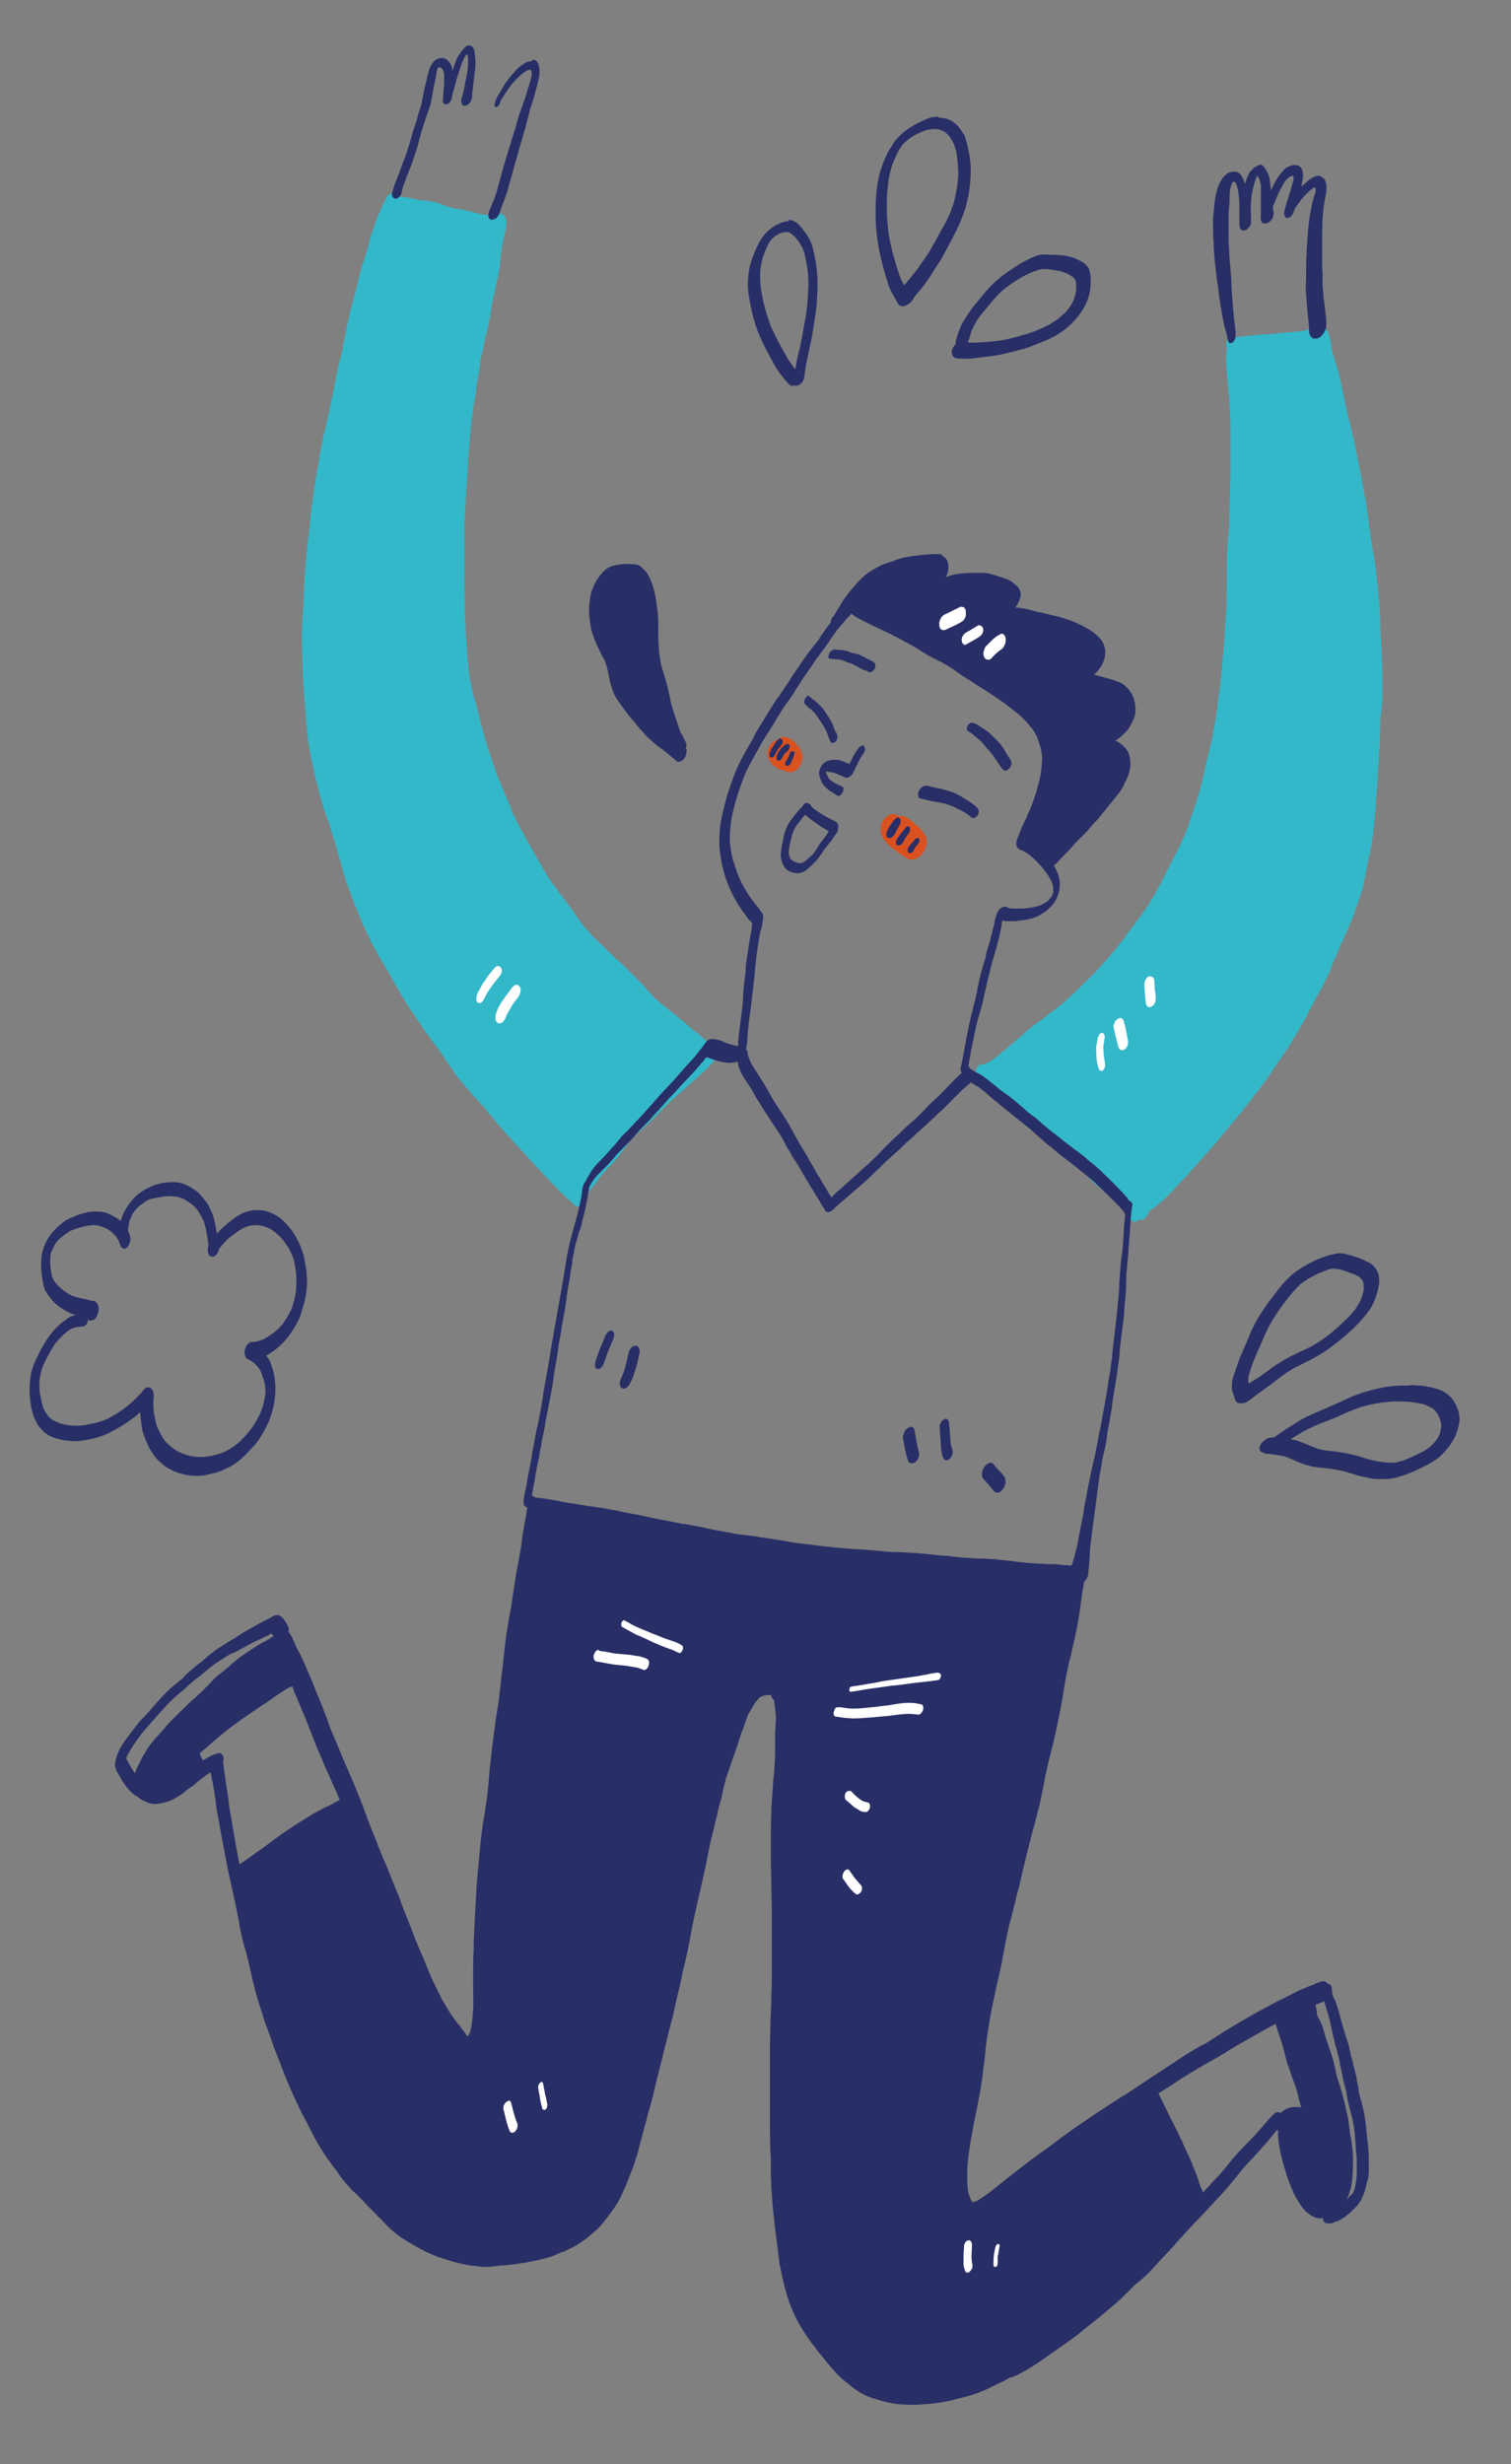 <svg xmlns="http://www.w3.org/2000/svg" xmlns:xlink="http://www.w3.org/1999/xlink" x="0px" y="0px" viewBox="0 0 323.2 527" style="enable-background:new 0 0 323.2 527;" xml:space="preserve">
<rect x="0" y="0" width="323.2" height="527" fill="#808080" stroke="none"/>
<style type="text/css">
	.st0{fill:#D3EEE9;}
	.st1{fill:#DA5120;}
	.st2{fill:#D0D600;}
	.st3{fill:#F3941C;}
	.st4{fill:#282E66;}
	.st5{fill:#FAC843;}
	.st6{fill:#FFFFFF;}
	.st7{fill:#33B8C9;}
</style>
<g id="Calque_1">
</g>
<g id="Calque_2">
	<g>
		<path class="st7" d="M282.5,70c-0.4,0-0.8,0.1-1.2,0.1c-0.3,0.1-0.5,0.1-0.8,0.2c-0.2,0.1-0.4,0.1-0.6,0.2    c-0.3,0.1-0.6,0.1-0.9,0.2l0,0c-1.2,0.2-2.4,0.3-3.6,0.4l-0.4,0c-0.6,0.1-1.2,0.1-1.8,0.2c-0.8,0.1-1.7,0.2-2.5,0.2l-1.6,0.1    c-1,0.1-1.9,0.2-2.9,0.3c-0.2,0-0.4,0-0.6,0.1c-0.4,0-0.8,0.1-1.2,0.1l-0.1,0c-0.2,0-0.3,0-0.5,0l-0.1,0c0,0-0.1,0-0.1,0    c-0.5,0-0.9,0.2-1.1,0.6c-0.2,0.5-0.3,0.9-0.2,1.4c0,0.2,0.1,0.4,0.2,0.6c-0.1,0.2-0.2,0.5-0.2,0.7c-0.1,1.6,0,3.3,0.2,5    c0,0.5,0.1,0.9,0.1,1.4l0.1,1c0.1,1.7,0.3,3.5,0.4,5.3c0.1,1.5,0.1,3.1,0.1,4.6l0,1.1c0,2.4,0,4.2,0,5.9l0,1.8    c0,1.4-0.1,2.8-0.1,4.2c0,0.9-0.1,1.8-0.1,2.7c0,1.2-0.1,2.5-0.1,3.7c0,0.9-0.1,1.8-0.2,2.7c-0.1,1.1-0.2,2.2-0.2,3.3    c-0.1,2.1-0.1,4.2-0.1,6.3c0,2.2,0,4.1-0.1,6.1c-0.1,0.9-0.1,1.9-0.2,2.8c-0.1,1.1-0.1,2.1-0.2,3.2c-0.3,3.7-0.5,6.7-0.9,9.9    c-0.1,1-0.3,2-0.4,3.1c-0.1,0.6-0.2,1.1-0.2,1.7c-0.2,1.4-0.4,2.9-0.7,4.5c-0.4,2.1-0.8,3.9-1.2,5.5c-0.3,1-0.5,2-0.7,3    c-0.2,0.9-0.4,1.8-0.6,2.7c-0.5,2-1.1,4-1.7,5.8l-0.1,0.2c-0.6,1.7-1.1,3.5-1.8,5.2c-0.7,1.7-1.5,3.3-2.3,4.9l-0.1,0.2l-0.3,0.5    c-0.8,1.6-1.7,3.3-2.5,5c-0.9,1.7-1.9,3.5-3.1,5.3c-0.5,0.8-1,1.5-1.6,2.2l-0.2,0.3l-0.6,0.8c-0.3,0.5-0.7,0.9-1,1.4    c-0.4,0.5-0.8,1-1.1,1.5c-0.8,1-1.6,2.1-2.5,3.2c-1.3,1.6-2.8,3.2-4.3,4.8c-1.4,1.4-2.9,2.8-4.4,4.3c-0.7,0.7-1.4,1.3-2.1,1.9    c-0.8,0.7-1.6,1.3-2.4,1.9l-1.3,1c-0.6,0.5-1.3,1-1.9,1.4c-1.2,0.9-2.4,1.9-3.3,2.7c-0.5,0.4-0.9,0.8-1.4,1.2    c-1.5,1.3-3.1,2.7-4.7,3.9c-0.4,0.2-0.8,0.5-1.1,0.7c-0.3,0.1-0.5,0.3-0.8,0.4c-0.1,0-0.2,0.1-0.3,0.1c-0.1-0.1-0.2-0.1-0.3-0.1    c-0.5,0-0.8,0.4-1,0.7c-0.2,0.3-0.3,0.7-0.3,1c0,0.4,0,1,0.3,1.4c0,0,0,0,0,0.1c0.1,0.5,0.3,1.2,0.8,1.5c0.2,0.1,0.5,0.2,0.7,0.2    c0.1,0,0.3,0,0.4-0.1c0.3,0.2,0.7,0.4,1,0.6c0.2,0.1,0.5,0.3,0.7,0.4c1.3,0.8,2.5,1.7,3.6,2.6c0.6,0.4,1.1,0.9,1.6,1.3    c0.5,0.4,1,0.9,1.6,1.3l0.4,0.3c0.9,0.7,1.8,1.4,2.6,2.2c1,0.9,1.9,1.9,2.8,2.8c0.5,0.5,0.9,0.9,1.4,1.4c0.4,0.4,0.9,0.8,1.3,1.2    c1,1,2.1,2,3,3.1l0.1,0.1c0.6,0.7,1.3,1.5,1.9,2.2c0.7,0.7,1.5,1.4,2.5,2.3c1.6,1.3,3.1,2.6,4.6,3.7c0.2,0.2,0.4,0.3,0.6,0.5    c0.2,0.2,0.5,0.4,0.7,0.6c-0.1,0.7,0.1,1.3,0.5,1.8c0.2,0.3,0.5,0.4,0.8,0.5l0.1,0c0.4,0,0.7-0.3,0.9-0.5c0.1,0.1,0.3,0.1,0.5,0.1    c0.1,0,0.3,0,0.4-0.1c0.7-0.3,1-1.1,1.1-1.4c0-0.1,0-0.2,0.1-0.3c0.6-0.4,1.2-0.8,1.9-1.4c1.3-1,2.4-2.2,3.5-3.3l0.5-0.6    c2.7-2.8,5.2-5.7,7.7-8.5c0.9-1,1.7-2,2.5-3c0.4-0.5,0.8-0.9,1.2-1.4c0.4-0.5,0.8-1,1.2-1.5c0.9-1,1.8-2.1,2.6-3.2    c0.2-0.3,0.5-0.6,0.7-0.9c0.4-0.5,0.8-0.9,1.1-1.4c0.6-0.8,1.3-1.6,1.8-2.4c0.7-0.9,1.4-1.9,2-2.9c0.4-0.6,0.9-1.3,1.3-1.9    c0.5-0.8,1.1-1.5,1.6-2.3c0.5-0.8,1-1.6,1.5-2.5c0.4-0.7,0.8-1.3,1.2-2c0.6-1,1.2-2,1.7-3l0.7-1.4c0.7-1.3,1.4-2.6,2.1-3.9    c0.4-0.7,0.9-1.7,1.4-2.7c0.4-0.9,0.9-1.9,1.2-2.8l0,0c0,0,0,0,0,0c0-0.1,0.1-0.2,0.1-0.3l-0.1,0.1c0.6-1.3,1.2-2.6,1.7-3.9    l0.5-1.1l0.1-0.2c0.4-0.9,0.8-1.8,1.2-2.7c0.3-0.7,0.6-1.5,0.9-2.2c0.1-0.3,0.2-0.6,0.3-0.9c0.3-0.8,0.6-1.7,0.9-2.5    c0.3-0.9,0.6-1.9,0.9-3c0.3-1.2,0.5-2.4,0.7-3.5c0.1-0.7,0.3-1.4,0.4-2.1c0.5-2.2,0.9-4.2,1.1-6.3c0.2-1.8,0.4-3.7,0.5-5.5l0-0.4    l0.2-2.7c0.1-1.1,0.2-2.2,0.2-3.4c0-0.5,0.1-0.9,0.1-1.4c0-0.5,0.1-0.9,0.1-1.4c0.1-1,0.1-2,0.2-3c0.1-0.9,0.1-1.9,0.1-2.8    c0-1,0.1-2,0.1-3c0-0.7,0.1-1.3,0.2-2c0.1-1.2,0.2-2.5,0.2-3.7c0-2,0-4.1-0.1-6.6c0-0.9-0.1-1.8-0.1-2.7c-0.1-1.1-0.1-2.2-0.2-3.3    l0-0.3c0-2-0.1-4.4-0.3-6.7c-0.2-1.9-0.4-3.9-0.6-5.9c-0.1-0.8-0.2-1.8-0.4-2.9c-0.1-0.6-0.2-1.2-0.3-1.8    c-0.1-0.4-0.1-0.8-0.2-1.2c-0.3-1.8-0.6-3.7-0.8-5.7c-0.2-1.6-0.5-3.7-0.9-5.8c-0.4-1.9-0.7-3.8-1.1-5.7c-0.4-2.2-0.8-4.1-1.2-5.9    c-0.2-0.7-0.3-1.4-0.5-2.1c-0.1-0.3-0.1-0.6-0.2-0.8c-0.2-0.9-0.5-1.9-0.7-2.8c-0.2-0.8-0.4-1.6-0.5-2.4l-0.1-0.5    c-0.2-1-0.4-2-0.6-2.9l0-0.2c-0.3-1.4-0.7-2.7-1.1-4c-0.2-0.7-0.4-1.3-0.6-2c-0.2-0.8-0.4-1.6-0.5-2.4c-0.1-0.6-0.2-1.2-0.4-1.9    c-0.1-0.3-0.3-0.7-0.5-1c-0.2-0.4-0.6-0.6-1-0.7C282.9,70,282.7,70,282.5,70L282.5,70L282.5,70z"></path>
		<path class="st7" d="M83.8,41.4c-0.6,0-1,0.6-1.1,0.8l-0.1,0.2c-0.2,0.4-0.4,0.8-0.6,1.2c-0.3,0.5-0.5,1.1-0.7,1.6    c-0.6,1.3-1,2.3-1.3,3.3c-0.5,1.3-0.9,2.7-1.2,4c-0.2,0.8-0.4,1.5-0.7,2.3c-0.3,1.1-0.7,2.2-1,3.3c-0.3,1-0.5,2-0.7,2.9l-0.1,0.3    c-0.2,1-0.5,2.1-0.8,3.1c-0.3,1-0.6,2.1-0.8,3.2c-0.5,2.1-0.9,4.3-1.3,6.3c-0.1,0.8-0.3,1.6-0.5,2.4l-0.2,0.7    c-0.1,0.6-0.3,1.1-0.4,1.7c-0.1,0.5-0.2,1-0.3,1.5c-0.4,1.9-0.8,3.9-1.3,6.4c-0.3,1.4-0.6,2.8-0.9,4.1c-0.2,0.8-0.4,1.7-0.6,2.5    c-0.4,2-0.8,4.1-1.1,6l-0.2,1c-0.3,1.9-0.7,4.2-1,6.5c-0.3,2-0.5,4-0.7,6l-0.1,0.7l0,0.3c-0.2,2.1-0.5,4.3-0.7,6.4    c-0.2,2.3-0.3,4.6-0.4,6.9c0,0.8-0.1,1.6-0.1,2.5c-0.1,0.9-0.1,1.9-0.2,2.8l-0.1,1.8c-0.1,1.6,0,3.3,0,4.9l0,0.2l0,0.1l0,0    c0,0.6,0.1,1.3,0.1,1.9l0,0.4c0,1,0.1,2,0.1,3c0.1,1,0.1,2,0.2,3.1l0,0.3c0.1,1.3,0.2,2.6,0.3,3.9c0.1,0.9,0.1,1.7,0.2,2.6    c0.2,2.1,0.4,4.3,0.8,6.4c0.5,2.6,1,4.7,1.5,6.7c0.1,0.5,0.3,1.1,0.4,1.6c0.4,1.7,0.9,3.4,1.5,5c0.2,0.7,0.5,1.3,0.7,2l0.4,1.3    l0.2,0.7c0.3,0.8,0.6,1.7,0.8,2.5c0.2,0.8,0.5,1.7,0.7,2.5c0.4,1.3,0.7,2.6,1.1,3.9c0.6,2,1.4,4.1,2.3,6.4c0.2,0.5,0.4,1,0.6,1.5    c0.3,0.7,0.6,1.4,0.9,2.1c0.4,1.1,0.9,2.1,1.4,3.1l0.2,0.4c0.5,1.2,1.2,2.4,2,3.8c0.3,0.6,0.7,1.2,1,1.7c0.3,0.6,0.7,1.2,1,1.7    l0.8,1.4c0.8,1.5,1.7,3,2.6,4.5c0.8,1.4,1.8,2.8,2.7,4.1c0.3,0.4,0.5,0.8,0.8,1.2c0.9,1.4,1.9,2.8,2.9,4.1l0.9,1.2    c0.6,0.8,1.2,1.7,1.7,2.5c0.7,0.9,1.3,1.9,2,2.9c0.7,1,1.4,1.8,2.1,2.6l0.6,0.7c0.5,0.6,1,1.2,1.6,1.8c1.6,1.7,3,3.4,4.3,5    c1.1,1.4,2.4,2.8,3.6,4.1l0.8,0.9c1.4,1.5,2.8,3,4.3,4.7c1.4,1.4,2.8,3,4.3,4.5c0.6,0.6,1.2,1.2,1.9,1.9c0.2,0.2,0.4,0.4,0.6,0.5    c0.2,0.2,0.5,0.4,0.7,0.7l0.1,0.1c0.3,0.2,0.5,0.5,0.8,0.7c0.1,0.1,0.3,0.1,0.4,0.1c0.1,0,0.2,0,0.3-0.1c0.5-0.2,0.8-0.9,0.9-1.1    c0-0.2,0.1-0.3,0.1-0.5c0.8-0.9,1.6-2,2.4-3c0.5-0.6,0.9-1.2,1.4-1.9l0.2-0.2c0.6-0.7,1.2-1.4,1.9-2.1c0.7-0.7,1.3-1.4,1.9-2.2    c0.3-0.4,0.6-0.8,0.9-1.2c0.8-1.1,1.7-2.2,2.6-3.1c0.4-0.4,0.8-0.7,1.2-1.1c0.3-0.3,0.6-0.5,0.9-0.8c0.6-0.5,1.1-1.1,1.9-1.8    c0.6-0.7,1.3-1.3,1.9-2c0.5-0.5,1.1-1.1,1.7-1.6l0.2-0.2c0.8-0.7,1.6-1.4,2.4-2.1c0.9-0.8,1.8-1.7,2.8-2.5    c0.9-0.8,1.7-1.6,2.5-2.3c0.1-0.1,0.2-0.2,0.2-0.3c0.1-0.1,0.2-0.2,0.3-0.3c0.2-0.2,0.4-0.4,0.5-0.6l0.1-0.1    c0.3-0.5,0.4-1,0.5-1.6c0.1-0.6-0.1-1.4-0.5-1.8c-0.2-0.3-0.5-0.4-0.8-0.5c-0.2,0-0.3,0-0.4,0.1c0-0.1-0.1-0.2-0.2-0.3    c-0.3-0.3-0.6-0.5-0.9-0.8c-0.2-0.2-0.4-0.3-0.6-0.5c-0.4-0.4-0.9-0.8-1.4-1.1c-0.5-0.4-1-0.9-1.5-1.3c-0.4-0.4-0.8-0.7-1.3-1.1    l-0.5-0.4c-0.7-0.6-1.5-1.2-2.2-1.8c-0.8-0.6-1.8-1.4-2.7-2.2c-0.7-0.7-1.3-1.4-1.9-2.1c-0.6-0.6-1.2-1.3-1.8-1.9    c-0.5-0.5-1-1-1.5-1.5l-0.5-0.5c-0.3-0.3-0.6-0.6-0.9-0.9c-0.4-0.4-0.8-0.8-1.2-1.1c-0.6-0.6-1.3-1.2-1.9-1.8    c-0.7-0.7-1.4-1.3-2.1-2l-0.3-0.3c-0.6-0.6-1.2-1.1-1.7-1.7c-0.7-0.8-1.3-1.5-1.9-2.2c-0.5-0.7-1-1.4-1.5-2.1    c-0.4-0.6-0.8-1.1-1.2-1.7c-0.4-0.5-0.8-1.1-1.2-1.6c-0.5-0.7-1.1-1.4-1.6-2.2l-0.3-0.4c-0.8-1-1.6-2.1-2.2-3.3    c-0.8-1.3-1.5-2.5-2.2-3.8c-0.5-0.8-0.9-1.6-1.4-2.5c-0.5-0.8-0.9-1.6-1.4-2.5c-0.9-1.6-1.7-3.2-2.4-5.1c-0.5-1.2-1-2.4-1.5-3.6    c-0.3-0.6-0.5-1.3-0.8-1.9c-0.7-1.7-1.3-3.4-1.9-5.3c-0.7-2.1-1.2-3.7-1.6-5.2c-0.5-1.8-0.9-3.6-1.3-5.1c-0.1-0.5-0.2-0.9-0.4-1.4    c-0.1-0.5-0.2-0.9-0.4-1.4c-0.2-0.8-0.4-1.7-0.6-2.8c-0.3-1.8-0.5-3.6-0.7-5.8c-0.1-1.6-0.2-3.3-0.3-5l0-0.8    c-0.1-1.7-0.2-3.4-0.2-5l0-0.3c0-0.2,0-0.3,0-0.5l0-0.7c-0.1-1.6-0.1-3.3-0.1-4.9c0-1.1,0-2.2,0-3.3c0-0.9,0-1.7,0-2.6    c0-2.1,0-4,0.1-5.8c0.1-1.1,0.1-2.3,0.2-3.4c0-0.8,0.1-1.6,0.1-2.4c0.1-1.4,0.2-2.7,0.3-4.1l0.1-1.6l0-0.5    c0.1-1.8,0.3-3.6,0.4-5.4l0.1-1c0.1-0.7,0.1-1.3,0.2-2c0.1-1,0.3-2,0.4-3c0.2-1.5,0.5-3.1,0.7-4.6l0.1-0.8c0.2-1.5,0.5-3,0.7-4.1    l0-0.1l0-0.1l0-0.1l0,0l0-0.1l0-0.1l0-0.1h0c0,0,0-0.1,0-0.1l0-0.1l0.1-0.4c0,0,0,0,0,0c0.3-1.3,0.6-2.5,0.8-3.8    c0.1-0.4,0.2-0.9,0.3-1.3l0.2-0.8c0.2-0.7,0.3-1.4,0.5-2.1c0.2-0.9,0.3-1.9,0.5-2.8l0-0.2l0-0.2c0.2-1,0.4-2,0.6-2.9    c0.3-1.2,0.5-2.4,0.8-3.5c0.3-1.5,0.5-3,0.6-4.4c0.1-1,0.2-2,0.4-2.9c0.1-0.3,0.1-0.6,0.2-0.8c0.2-0.8,0.4-1.6,0.5-2.5l0-0.1    c0.1-0.3,0.1-0.6,0.1-0.9l0-0.1c0-0.3,0-0.8-0.2-1.1l-0.1-0.1c-0.1-0.3-0.3-0.5-0.6-0.6c-0.1-0.1-0.3-0.1-0.4-0.1    c-0.3,0-0.5,0.1-0.7,0.3c-0.1,0-0.2,0.1-0.2,0.1c-0.1,0-0.3,0-0.4,0c-0.3,0-0.7,0-1-0.1c-0.1,0-0.3,0-0.4,0    c-0.8-0.1-1.6-0.2-2.3-0.4l-0.3-0.1c-0.4-0.1-0.8-0.2-1.1-0.3c-0.6-0.1-1.2-0.3-1.8-0.4c-0.5-0.1-1-0.1-1.4-0.2    c-0.4-0.1-0.9-0.2-1.3-0.3c-0.4-0.1-0.9-0.3-1.3-0.5l-0.1,0l-0.2-0.1c-0.5-0.2-1-0.4-1.6-0.5c-0.6-0.1-1.2-0.2-1.8-0.3    c-0.4,0-0.8-0.1-1.1-0.1c-0.8-0.1-1.7-0.3-2.5-0.5l-0.7-0.1c-0.3-0.1-0.5-0.1-0.8-0.1c-0.2,0-0.3-0.1-0.5-0.1    c0-0.2-0.1-0.3-0.3-0.3c0,0,0,0-0.1,0l-0.2,0l-0.2,0l-0.1,0c0,0,0-0.1-0.1-0.1C84.4,41.6,84.2,41.4,83.8,41.4L83.8,41.4L83.8,41.4    L83.8,41.4z"></path>
		<path class="st1" d="M166.6,158c-0.1,0.1-0.2,0.1-0.3,0.2c-0.1,0-0.2,0.1-0.3,0.1c-0.5,0.2-1,0.6-1.3,1.1    c-0.5,0.7-0.7,1.7-0.4,2.6c0.1,0.4,0.3,0.8,0.6,1.1c0.2,0.2,0.4,0.4,0.6,0.6c0.2,0.2,0.4,0.3,0.6,0.5c0.3,0.2,0.6,0.3,0.9,0.4    c0.4,0.1,0.8,0.3,1.2,0.4c0.2,0,0.3,0.1,0.5,0.1c0.3,0.1,0.8,0,1.1-0.1c0.2-0.1,0.3-0.2,0.5-0.3c0.3-0.2,0.5-0.5,0.7-0.8    c0.3-0.5,0.5-1,0.6-1.6c0-0.2,0-0.5,0-0.7c0-0.1-0.1-0.3-0.1-0.5c-0.1-0.4-0.3-0.8-0.5-1.2c-0.3-0.4-0.6-0.7-0.9-1.1    c-0.6-0.5-1.3-1-2-1.2c-0.1,0-0.2,0-0.3,0C167.3,157.6,166.9,157.7,166.6,158L166.6,158L166.6,158z"></path>
		<path class="st1" d="M190.8,174.1c-0.8,0.1-1.4,0.7-1.8,1.3c-0.2,0.3-0.4,0.6-0.5,1c0,0.2-0.1,0.4-0.1,0.6c0,0.3,0,0.6,0,0.9    c0,0.3,0.2,0.7,0.3,0.9c0.1,0.3,0.2,0.5,0.4,0.8c0.4,0.6,0.9,1,1.4,1.5c0.4,0.3,0.8,0.6,1.2,0.9c0.4,0.3,0.7,0.5,1.1,0.8    c0.4,0.3,0.7,0.5,1.1,0.7c0.2,0.1,0.5,0.2,0.7,0.3c0.2,0.1,0.5,0,0.8,0c0.3,0,0.6-0.2,0.8-0.3c0.3-0.2,0.7-0.4,0.9-0.7    c0.4-0.5,0.8-1.1,1-1.8c0.1-0.4,0.2-0.9,0.1-1.3c0-0.3-0.1-0.7-0.3-1c-0.5-1-1.4-1.8-2.3-2.6c-0.3-0.3-0.7-0.6-1.1-0.9    c-0.4-0.3-0.9-0.6-1.4-0.7c-0.3,0-0.5,0-0.8,0.1c-0.4-0.3-0.9-0.5-1.3-0.5C191,174.1,190.9,174.1,190.8,174.1L190.8,174.1    L190.8,174.1z"></path>
		<path class="st4" d="M183.7,159.9c-0.6,0.8-1.1,1.6-1.5,2.5c-0.2,0.3-0.3,0.7-0.5,1c-0.1,0-0.1-0.1-0.2-0.1    c-0.5-0.2-1-0.4-1.5-0.6c-0.5-0.2-1.1-0.2-1.6-0.2c-0.3,0-0.7,0-1,0.1c-0.5,0.1-1,0.4-1.4,0.8c-0.3,0.3-0.4,0.6-0.6,1    c-0.1,0.3-0.2,0.6-0.2,0.9c0,0.5,0.1,0.9,0.3,1.3c0.2,0.4,0.3,0.9,0.6,1.2c0.3,0.4,0.6,0.7,1,1c0.3,0.3,0.7,0.5,1,0.7    c0.2,0.1,0.3,0.2,0.5,0.3c0.1,0.1,0.3,0.2,0.4,0.3c0.1,0.1,0.3,0.1,0.4,0.1c0.2,0,0.5-0.2,0.6-0.4c0.2-0.2,0.4-0.6,0.4-0.9    c0-0.1,0-0.2,0-0.3c0-0.2-0.1-0.3-0.3-0.4c-0.2-0.1-0.4-0.2-0.6-0.3c-0.2-0.1-0.5-0.2-0.7-0.3c-0.4-0.2-0.9-0.5-1.2-0.8    c-0.2-0.1-0.3-0.3-0.4-0.5c-0.1-0.2-0.2-0.4-0.3-0.5c-0.1-0.2-0.2-0.5-0.2-0.8c0.3,0,0.6,0.1,0.8,0.1c0.3,0.1,0.7,0.1,1,0.2    c0.6,0.2,1.1,0.5,1.7,0.7c0.3,0.1,0.5,0.3,0.8,0.3c0.5,0.1,0.9-0.3,1.2-0.6c0.2-0.2,0.3-0.4,0.4-0.7c0.3-0.5,0.5-1.1,0.8-1.6    c0.3-0.7,0.7-1.4,1.1-2c0,0,0.1-0.1,0.1-0.1c0.3-0.4,0.6-1.1,0.3-1.6c-0.1-0.2-0.3-0.3-0.5-0.3    C184.3,159.5,183.9,159.7,183.7,159.9L183.7,159.9L183.7,159.9z"></path>
		<path class="st4" d="M172.1,171.9c-0.3,0.2-0.5,0.5-0.5,0.8c-0.1,0.3-0.1,0.7,0.1,0.9c0.9,1.2,2.3,2,3.5,2.9    c0.5,0.4,1.1,0.7,1.6,1c0.2,0.1,0.4,0.2,0.6,0.4c0.1,0,0.1,0.1,0.2,0.1c0,0,0.1,0,0.1,0.1c0.1,0.1,0.3,0.1,0.5,0.1    c0.3,0,0.5-0.3,0.7-0.4c0.2-0.3,0.3-0.6,0.4-1c0.1-0.7-0.5-1.1-1-1.3c-0.5-0.3-1-0.5-1.5-0.8c-0.6-0.3-1.2-0.7-1.8-1.1    c-0.5-0.3-1-0.7-1.4-1.1c-0.1-0.1-0.3-0.3-0.4-0.5c-0.1-0.2-0.3-0.2-0.5-0.2C172.5,171.6,172.3,171.7,172.1,171.9L172.1,171.9    L172.1,171.9z"></path>
		<path class="st4" d="M172.8,172c-0.4,0.1-0.7,0.2-1,0.4c-0.3,0.2-0.5,0.4-0.7,0.6c-0.2,0.2-0.4,0.5-0.6,0.7    c-0.4,0.4-0.7,0.9-1.1,1.4c-0.5,0.6-0.9,1.3-1.2,2c-0.2,0.5-0.4,1-0.5,1.5c-0.1,0.5-0.2,1-0.3,1.5c-0.1,0.6-0.3,1.2-0.3,1.8    c-0.1,0.6-0.1,1.2,0,1.8c0.1,0.6,0.3,1.1,0.6,1.6c0.5,0.9,1.5,1.3,2.4,1.4c1.1,0.2,2.1-0.3,2.9-1.1c0.7-0.6,1.3-1.2,1.9-1.9    c0.3-0.4,0.5-0.7,0.8-1.1c0.2-0.3,0.4-0.5,0.5-0.8c0.4-0.5,0.8-1,1.2-1.5c0.4-0.4,0.7-0.9,1-1.4c0.2-0.3,0.4-0.5,0.6-0.8    c0.3-0.4,0.4-1.2-0.1-1.5c-0.5-0.3-1.1,0.3-1.4,0.7c-0.3,0.5-0.5,1-0.8,1.4c-0.4,0.6-0.9,1.1-1.3,1.7c-0.5,0.7-0.8,1.4-1.3,2    c-0.2,0.3-0.4,0.5-0.7,0.7c-0.4,0.4-0.8,0.7-1.2,1.1c-0.2,0.1-0.4,0.2-0.5,0.3c-0.2,0-0.3,0.1-0.5,0.1c-0.3,0-0.7-0.1-1-0.2    c-0.3-0.1-0.6-0.3-0.9-0.5c-0.2-0.2-0.3-0.4-0.4-0.6c-0.1-0.3-0.2-0.6-0.2-0.9c0-0.5,0.1-1.1,0.2-1.6c0.1-0.6,0.3-1.1,0.4-1.7    c0.1-0.5,0.3-1.1,0.5-1.6c0.2-0.3,0.4-0.7,0.6-1c0.2-0.3,0.5-0.6,0.7-0.9c0.3-0.4,0.6-0.8,1-1.2c0,0,0.1-0.1,0.1-0.1    c0.1,0,0.1,0,0.2-0.1c0.5-0.1,0.9-0.6,1.1-1.1c0.1-0.3,0.1-0.7-0.1-0.9c-0.1-0.2-0.3-0.3-0.5-0.3C172.9,172,172.9,172,172.8,172    L172.8,172L172.8,172z"></path>
		<path class="st4" d="M166.4,158.2c-0.4,0.4-0.7,0.9-1,1.4c-0.1,0.2-0.3,0.4-0.4,0.6c-0.1,0.2-0.2,0.4-0.3,0.6    c-0.1,0.3-0.1,0.5-0.1,0.8c0,0.3,0.3,0.4,0.5,0.4c0.4-0.1,0.6-0.4,0.7-0.7c0.2-0.4,0.4-0.8,0.7-1.2c0.2-0.2,0.4-0.5,0.6-0.7    c0.2-0.3,0.5-0.8,0.2-1.2c-0.1-0.1-0.2-0.2-0.4-0.2C166.8,157.8,166.5,158,166.4,158.2L166.4,158.2L166.4,158.2z"></path>
		<path class="st4" d="M167.9,159.3c-0.4,0.3-0.8,0.7-1.1,1.1c-0.4,0.6-0.8,1.2-0.7,1.9c0,0.3,0.3,0.4,0.5,0.4    c0.4-0.1,0.6-0.4,0.7-0.7c0,0,0,0,0,0.1c0.1-0.3,0.3-0.5,0.4-0.8c0.1-0.1,0.1-0.1,0.2-0.2c0.2-0.1,0.3-0.3,0.5-0.4    c0.3-0.3,0.6-0.8,0.5-1.2c0-0.2-0.2-0.4-0.4-0.4c0,0,0,0-0.1,0C168.2,159.1,168,159.2,167.9,159.3L167.9,159.3L167.9,159.3z     M167.4,161.8C167.4,161.9,167.4,161.9,167.4,161.8C167.4,161.9,167.4,161.9,167.4,161.8L167.4,161.8L167.4,161.8z"></path>
		<path class="st4" d="M168.9,161.2c-0.1,0.2-0.1,0.4-0.2,0.6c-0.1,0.1-0.1,0.2-0.2,0.4c-0.1,0.1-0.1,0.2-0.2,0.3    c-0.1,0.2-0.2,0.3-0.3,0.5c-0.1,0.3-0.1,0.8,0.3,0.8c0.3,0,0.7-0.2,0.8-0.5c0.1-0.1,0.1-0.3,0.2-0.4c0,0.1-0.1,0.2-0.1,0.3    c0-0.1,0.1-0.2,0.1-0.3c0,0,0,0,0,0c0,0,0,0,0,0c0-0.1,0.1-0.2,0.1-0.2c0,0.1-0.1,0.1-0.1,0.2c0.2-0.5,0.4-1,0.6-1.5    c0.1-0.3,0.1-0.7-0.3-0.7c0,0,0,0-0.1,0C169.3,160.5,169,160.9,168.9,161.2L168.9,161.2L168.9,161.2z"></path>
		<path class="st4" d="M191,175.7c-0.2,0.3-0.5,0.7-0.7,1c-0.1,0.2-0.2,0.3-0.3,0.5c-0.1,0.2-0.2,0.4-0.3,0.6    c-0.1,0.2-0.1,0.3-0.1,0.5c0,0.3,0,0.5,0.1,0.7c0.1,0.2,0.4,0.3,0.7,0.2c0.4-0.1,0.7-0.4,0.9-0.7c0.2-0.3,0.4-0.7,0.5-1    c0.2-0.3,0.4-0.6,0.6-1c0.3-0.4,0.4-1.3-0.1-1.6c-0.1-0.1-0.2-0.1-0.3-0.1C191.7,174.9,191.2,175.3,191,175.7L191,175.7L191,175.7    z"></path>
		<path class="st4" d="M193.5,177.3c0,0-0.1,0.1-0.1,0.1c-0.6,0.8-1.3,1.5-1.7,2.4c-0.1,0.4-0.1,1,0.4,1c0.4,0.1,0.8-0.3,1-0.6    c0.2-0.3,0.3-0.6,0.5-0.9c0.3-0.4,0.6-0.9,0.9-1.3c0.2-0.3,0.3-1-0.1-1.2c-0.1,0-0.2-0.1-0.2-0.1    C193.9,176.7,193.6,177.1,193.5,177.3L193.5,177.3L193.5,177.3z"></path>
		<path class="st4" d="M195.7,179.5c-0.2,0.3-0.4,0.6-0.7,0.8c-0.2,0.3-0.5,0.6-0.7,0.9c-0.2,0.3-0.3,0.9,0.1,1.2    c0.4,0.2,0.9-0.2,1-0.5c0.1-0.1,0.1-0.2,0.2-0.4c0.1-0.2,0.2-0.4,0.4-0.6c0.1-0.2,0.3-0.3,0.4-0.5c0.2-0.2,0.4-0.7,0.2-1    c-0.1-0.1-0.2-0.2-0.3-0.2C196,179.2,195.8,179.4,195.7,179.5L195.7,179.5L195.7,179.5z"></path>
		<path class="st4" d="M172.6,148.9c-0.2,0.2-0.4,0.5-0.5,0.8c0,0.1,0,0.2-0.1,0.3c0,0.2,0,0.4,0.1,0.5c0.3,0.3,0.5,0.5,0.8,0.8    c0.3,0.2,0.5,0.4,0.8,0.6c0.3,0.3,0.6,0.6,0.8,0.9c0.3,0.4,0.6,0.9,0.9,1.3c0.5,0.8,1.1,1.6,1.4,2.4c0.2,0.4,0.3,0.9,0.5,1.3    c0.1,0.3,0.2,0.6,0.4,0.9c0.2,0.3,0.7,0.2,0.9,0c0.4-0.3,0.6-0.8,0.5-1.3c0-0.3-0.2-0.6-0.3-0.9c0,0,0,0,0,0.1c0,0,0-0.1-0.1-0.1    c-0.3-0.7-0.5-1.5-0.9-2.2c-0.2-0.3-0.4-0.7-0.6-1c-0.2-0.3-0.4-0.6-0.6-0.9c-0.2-0.4-0.5-0.7-0.7-1c-0.2-0.3-0.5-0.5-0.8-0.8    c-0.3-0.3-0.6-0.6-1-0.9c-0.3-0.2-0.5-0.4-0.8-0.6c0,0-0.1-0.1-0.1-0.1c-0.1-0.1-0.2-0.2-0.4-0.2c0,0-0.1,0-0.1,0    C172.9,148.7,172.7,148.8,172.6,148.9L172.6,148.9L172.6,148.9z"></path>
		<path class="st4" d="M197.4,168.2c-0.3,0.2-0.6,0.5-0.8,0.8c-0.2,0.4-0.3,0.8-0.2,1.2c0,0.1,0.1,0.2,0.1,0.3    c0.1,0.2,0.3,0.3,0.5,0.3c0.9,0.2,1.7,0.4,2.6,0.6c0.9,0.1,1.8,0.3,2.7,0.5c0.5,0.2,0.9,0.3,1.4,0.5c0.5,0.2,0.9,0.5,1.4,0.7    c0.4,0.2,0.9,0.4,1.3,0.7c0.4,0.2,0.7,0.5,1,0.7c0.1,0.1,0.3,0.3,0.5,0.4c0.4,0.2,0.8-0.1,1.1-0.4c0.1-0.2,0.3-0.4,0.3-0.6    c0.1-0.3,0.1-0.6-0.1-0.9c-0.1-0.2-0.3-0.3-0.4-0.5c-0.1-0.1-0.3-0.2-0.4-0.3c-0.4-0.3-0.7-0.6-1.1-0.8c-0.4-0.3-0.9-0.5-1.3-0.8    c-0.5-0.3-0.9-0.6-1.4-0.8c-1-0.5-2.2-0.8-3.3-1.1c-0.5-0.1-1-0.2-1.5-0.3c-0.5-0.1-1.1-0.3-1.6-0.4c0,0-0.1,0-0.1,0    C197.7,168.1,197.5,168.2,197.4,168.2L197.4,168.2L197.4,168.2z"></path>
		<path class="st4" d="M177.4,139.7c-0.1,0.2-0.2,0.6-0.2,0.8c0,0.2,0.2,0.4,0.4,0.4c0.5,0,0.9,0.1,1.4,0.1c0.4,0,0.8,0.1,1.2,0.2    c0.3,0.1,0.6,0.2,0.9,0.4c0.4,0.1,0.8,0.2,1.2,0.4c0.7,0.3,1.3,0.7,1.9,1c0.3,0.2,0.6,0.3,1,0.4c0.2,0.1,0.4,0.2,0.6,0.3    c0.4,0.2,0.8-0.1,1.1-0.4c0.1-0.2,0.3-0.4,0.3-0.6c0.1-0.2,0.1-0.7-0.1-0.9c-0.3-0.3-0.7-0.5-1.1-0.7c-0.5-0.2-1-0.5-1.4-0.7    c-0.5-0.3-1-0.5-1.6-0.6c-0.5-0.1-1-0.2-1.4-0.4c0,0,0.1,0,0.1,0c-0.6-0.2-1.1-0.3-1.7-0.4c-0.6,0-1.1-0.1-1.7-0.1c0,0,0,0,0,0    C177.8,139.2,177.5,139.4,177.4,139.7L177.4,139.7L177.4,139.7z M181.6,139.6C181.6,139.6,181.5,139.5,181.6,139.6    C181.5,139.6,181.6,139.6,181.6,139.6L181.6,139.6L181.6,139.6z"></path>
		<path class="st4" d="M207.2,154.9c-0.2,0.2-0.3,0.5-0.4,0.8c0,0.2,0,0.5,0.3,0.7c0.2,0.1,0.5,0.3,0.7,0.4c0.2,0.2,0.5,0.4,0.7,0.6    c0.4,0.4,0.9,0.7,1.3,1.1c0.4,0.4,0.8,0.9,1.2,1.4c0.2,0.3,0.5,0.5,0.7,0.8c0.2,0.2,0.4,0.5,0.6,0.7c0.4,0.5,0.7,1.1,1.1,1.6    c0.2,0.3,0.4,0.6,0.6,0.9c0.2,0.3,0.4,0.6,0.7,0.8c0.4,0.3,0.9-0.1,1.2-0.4c0.2-0.2,0.3-0.4,0.4-0.7c0.1-0.3,0.1-0.6-0.1-1    c-0.2-0.4-0.5-0.7-0.7-1.1c-0.3-0.4-0.5-0.8-0.7-1.2c-0.3-0.4-0.5-0.8-0.8-1.1c-0.3-0.4-0.6-0.7-0.9-1c-0.7-0.7-1.4-1.5-2.2-2    c-0.4-0.3-0.8-0.5-1.2-0.8c-0.4-0.3-0.8-0.5-1.2-0.7c-0.1,0-0.2-0.1-0.3-0.1C207.6,154.5,207.4,154.7,207.2,154.9L207.2,154.9    L207.2,154.9z"></path>
		<path class="st4" d="M268.5,35.7c-0.3,0.2-0.6,0.5-0.9,0.8c-0.5,0.5-0.7,1.2-1,1.9c-0.1,0.3-0.2,0.6-0.3,0.9c0-0.1,0-0.1-0.1-0.2    c-0.2-0.6-0.4-1.2-0.8-1.7c-0.3-0.4-0.8-0.7-1.3-0.7c-0.4,0-0.8,0.1-1.2,0.2c-0.7,0.3-1.2,0.9-1.6,1.5c-0.4,0.6-0.7,1.3-0.9,2    c-0.2,0.7-0.4,1.5-0.5,2.2c-0.1,0.6-0.2,1.2-0.2,1.9c-0.1,0.6-0.1,1.2-0.2,1.7c-0.1,1.3,0,2.5,0,3.8c0,0.6,0,1.2,0.1,1.9    c0,0.7,0,1.5,0.1,2.2c0.1,1.3,0.2,2.6,0.4,3.9c0.1,1.3,0.3,2.6,0.5,3.8c0.1,1.2,0.3,2.5,0.5,3.7c0.2,1.2,0.4,2.5,0.7,3.7    c0.1,0.7,0.3,1.3,0.5,2c0.1,0.3,0.2,0.7,0.2,1c0.1,0.4,0.2,0.7,0.3,1c0,0,0,0,0,0c0,0,0,0,0,0c0.2,0.3,0.4,0.2,0.7,0.1    c0.5-0.2,0.7-0.8,0.8-1.3c0-0.3,0-0.5,0-0.8c0-0.4-0.1-0.8-0.1-1.2c-0.1-0.9-0.3-1.8-0.3-2.6c-0.1-0.8-0.2-1.6-0.2-2.4    c-0.1-0.7-0.1-1.5-0.2-2.2c-0.1-1.3-0.1-2.7-0.2-4c-0.1-1.2-0.2-2.3-0.3-3.5c-0.1-1.2-0.1-2.4-0.2-3.6c0-1.3,0-2.5,0-3.8    c0-0.6,0-1.2,0-1.9c0-0.6,0-1.2,0.1-1.8c0.1-0.6,0.1-1.2,0.1-1.9c0-0.6,0.1-1.2,0.1-1.7c0-0.1,0-0.3,0.1-0.4    c0.1-0.3,0.2-0.7,0.3-1c0-0.1,0.1-0.1,0.1-0.2c0,0,0.1,0,0.1-0.1c0,0,0.1,0,0.1,0c0.1,0,0.1,0,0.2,0c0.1,0,0.2,0.1,0.2,0.1    c0.1,0.1,0.2,0.3,0.3,0.5c0.1,0.4,0.2,0.7,0.3,1.1c0.1,0.5,0.1,1,0.2,1.5c0.1,1,0.1,2,0.1,3.1c0,0.5,0,1.1,0,1.6    c0,0.2,0,0.5,0,0.7c0,0.1,0,0.3,0,0.4c0,0.2,0,0.5,0.1,0.7c0,0.2,0.2,0.4,0.4,0.6c0.3,0.2,0.6,0.1,0.9,0c0,0,0,0,0,0    c0.2-0.1,0.4-0.3,0.6-0.5c0.3-0.3,0.5-0.8,0.5-1.3c0-0.2,0-0.4,0-0.6c0,0,0,0,0-0.1c0,0,0,0,0,0c-0.1-2-0.1-3.9,0.3-5.9    c0.2-1,0.5-2,0.9-3c0-0.1,0.1-0.2,0.1-0.3c0.2,0.3,0.4,0.6,0.5,0.9c0.1,0.4,0.2,0.8,0.3,1.2c0,1.2,0,2.3,0,3.5c0,0.6,0,1.2,0,1.9    c0,0.3,0,0.6,0,0.8c0,0.4-0.1,0.9,0,1.3c0.1,0.3,0.2,0.5,0.4,0.6c0.3,0.2,0.7,0.1,1,0c0.3-0.1,0.5-0.3,0.7-0.5    c0.1-0.1,0.2-0.3,0.3-0.4c0.2-0.3,0.3-0.7,0.3-1c0.1-0.4-0.1-0.8-0.1-1.2c-0.1-0.3-0.1-0.5-0.1-0.8c-0.1-0.6-0.1-1.2-0.2-1.8    c-0.1-0.6-0.1-1.2-0.2-1.8c-0.1-0.6-0.1-1.2-0.2-1.7c0-0.3-0.1-0.6-0.2-0.9c-0.1-0.3-0.3-0.6-0.4-0.9c-0.3-0.5-0.5-0.9-0.9-1.3    c-0.2-0.1-0.4-0.2-0.6-0.2C268.9,35.5,268.7,35.6,268.5,35.7L268.5,35.7L268.5,35.7z"></path>
		<path class="st4" d="M277.2,35.3c-0.3,0-0.7,0-1,0.1c-0.4,0.1-0.7,0.3-1.1,0.5c-0.3,0.2-0.6,0.5-0.8,0.8c-1.2,1.3-2,3-2.7,4.6    c-0.2,0.4-0.3,0.9-0.5,1.3c-0.2,0.4-0.3,0.8-0.5,1.2c-0.3,0.9-0.4,1.8-0.5,2.7c-0.1,0.5,0.3,0.9,0.8,0.8c0.6-0.1,1-0.8,1.1-1.4    c0-0.4,0.1-0.8,0.1-1.2c0.1-0.4,0.3-0.9,0.5-1.3c0.2-0.6,0.5-1.1,0.7-1.7c0.2-0.5,0.4-0.9,0.7-1.4c0.2-0.4,0.5-0.9,0.7-1.3    c0.2-0.3,0.5-0.6,0.8-0.9c0.1-0.1,0.2-0.2,0.3-0.2c0.1-0.1,0.2-0.1,0.3-0.2c0.2-0.1,0.3-0.1,0.5-0.1c0,0.1,0.1,0.2,0.1,0.4    c0,0.3,0,0.5-0.1,0.7c-0.3,1.3-0.7,2.5-1.1,3.8c-0.2,0.6-0.4,1.2-0.5,1.7c-0.1,0.2-0.1,0.4-0.2,0.7c0,0.2-0.1,0.3-0.1,0.5    c-0.1,0.3,0,0.6,0.1,0.8c0,0,0,0.1,0,0.1c0,0,0,0,0,0c0.1,0.2,0.4,0.3,0.7,0.3c0.7-0.1,1.1-0.9,1.3-1.5c0-0.1,0.1-0.2,0.1-0.3    c0.2-0.4,0.5-0.8,0.8-1.3c0.1-0.1,0.1-0.2,0.2-0.2c0.4-0.6,0.8-1.1,1.3-1.6c0.5-0.5,1.1-1.1,1.7-1.5c0.1,0,0.1-0.1,0.2-0.1    c0,0,0.1,0,0.1,0c0,0,0.1,0,0.1,0c0,0,0.1,0.1,0.1,0.1c0,0.1,0,0.1,0,0.2c0,0.2,0,0.4,0,0.6c-0.1,0.5-0.4,1.1-0.5,1.6    c-0.3,0.9-0.4,1.9-0.6,2.8c-0.3,1.7-0.5,3.4-0.6,5.2c-0.1,0.9-0.1,1.7-0.2,2.6c0,0.9-0.1,1.7-0.1,2.6c0,1.8,0,3.6-0.1,5.3    c0,1.6,0.2,3.2,0.3,4.8c0.1,1.4,0.3,2.7,0.4,4.1c0,0.5,0,0.9,0.1,1.4c0.1,0.4,0.3,0.6,0.6,0.9c0.4,0.2,0.9,0.1,1.3,0    c0.9-0.4,1.6-1.6,1.7-2.6c0-0.6,0-1.3-0.1-1.9c0-0.4-0.1-0.7-0.1-1.1c-0.1-0.9-0.2-1.7-0.3-2.6c0,0.2,0,0.4,0,0.6    c-0.1-1.3-0.2-2.5-0.3-3.7c0-0.7,0-1.4,0-2.1c0-0.8-0.1-1.5-0.1-2.3c0-0.8,0-1.7,0-2.5c0-0.8,0-1.6,0-2.4c0-3,0-6.1,0.6-9.1    c0.3-1.4,0.6-2.8,0-4.1c-0.1-0.2-0.3-0.4-0.5-0.5c-0.2-0.2-0.6-0.4-0.9-0.4c-0.7,0-1.3,0.4-1.9,0.8c-0.5,0.4-1,0.9-1.5,1.3    c-0.1,0.1-0.2,0.2-0.3,0.3c0-0.1,0.1-0.2,0.1-0.3c0.2-1.1,0.5-2.4,0.1-3.5C278.2,35.7,277.8,35.3,277.2,35.3    C277.2,35.3,277.2,35.3,277.2,35.3L277.2,35.3L277.2,35.3z M276.7,37.8c0,0,0,0.1,0,0.1C276.7,37.9,276.7,37.9,276.7,37.8    L276.7,37.8L276.7,37.8z M278.1,43.2c0,0.1-0.1,0.1-0.1,0.2C278,43.3,278,43.2,278.1,43.2L278.1,43.2L278.1,43.2z"></path>
		<path class="st4" d="M99,10.6c-0.4,0.5-0.8,1.1-1.1,1.6c-0.4,0.7-0.6,1.5-0.9,2.3c-0.1,0.2-0.1,0.4-0.2,0.7    c-0.1-0.4-0.1-0.8-0.3-1.2c-0.1-0.3-0.3-0.6-0.5-0.8c-0.2-0.3-0.6-0.6-0.9-0.7c-0.5-0.2-1.2-0.1-1.7,0.2c-0.6,0.3-1,0.9-1.3,1.5    c-0.3,0.6-0.5,1.2-0.6,1.8c-0.2,0.7-0.3,1.4-0.5,2.1c-0.2,0.8-0.4,1.6-0.5,2.3c-0.1,0.5-0.2,1.1-0.3,1.6c-0.1,0.6-0.3,1.1-0.5,1.7    c-0.2,0.6-0.4,1.2-0.5,1.8c-0.2,0.6-0.4,1.2-0.6,1.8c-0.4,1.2-0.7,2.5-1.1,3.7c-0.4,1.2-0.7,2.4-1.2,3.5c-0.3,0.7-0.5,1.4-0.8,2.2    c-0.3,0.8-0.6,1.5-0.9,2.3c-0.3,0.7-0.5,1.5-0.7,2.2c-0.1,0.2-0.1,0.5,0,0.7c0.1,0.3,0.3,0.5,0.6,0.6c0.3,0,0.6-0.1,0.8-0.3    c0.3-0.2,0.5-0.6,0.6-1c0.2-1.3,0.8-2.5,1.2-3.7c0.5-1.2,1-2.5,1.4-3.7c0.4-1.2,0.8-2.4,1.1-3.6c0.2-0.6,0.3-1.3,0.5-1.9    c0.2-0.6,0.4-1.2,0.6-1.9c0.3-0.9,0.6-1.8,0.9-2.6c0.3-0.9,0.6-1.7,0.7-2.6c0.2-0.9,0.3-1.8,0.5-2.7c0.2-0.9,0.4-1.9,0.6-2.8    c0,0.1,0,0.3-0.1,0.4c0-0.3,0.1-0.5,0.1-0.8c0-0.1,0.1-0.3,0.1-0.4c0.1-0.2,0.1-0.3,0.2-0.5c0.1,0,0.1,0,0.2,0c0.1,0,0.2,0,0.2,0    c0.1,0.1,0.3,0.1,0.4,0.2c0.1,0.1,0.2,0.3,0.3,0.4c0.1,0.3,0.1,0.6,0.2,0.9c0,0.5,0,0.9,0,1.4c0,0.6,0,1.1-0.1,1.7    c0,0.5-0.1,1.1-0.1,1.6c0,0.2,0,0.5-0.1,0.7c0,0.3,0,0.6,0.2,0.8c0.3,0.4,0.8,0.2,1.1,0c0.2-0.2,0.4-0.4,0.5-0.7    c0.1-0.3,0.2-0.6,0.2-0.9c0.3-1.1,0.6-2.2,0.9-3.3c0.2-0.6,0.4-1.3,0.6-1.9c0.2-0.6,0.4-1.2,0.6-1.9c0.2-0.4,0.4-0.8,0.6-1.2    c0.1-0.2,0.3-0.4,0.4-0.6c0,0,0,0,0,0c0,0,0,0,0,0c0,0,0.1,0,0.1,0c0,0,0.1,0,0.1,0.1c0,0,0,0,0,0.1c0.1,0.2,0.1,0.4,0.1,0.6    c0.1,0.9,0,1.8-0.1,2.7c-0.2,1.1-0.4,2.1-0.6,3.2c-0.1,0.5-0.2,1-0.3,1.5c-0.1,0.2-0.1,0.4-0.2,0.7c-0.1,0.2-0.1,0.4-0.2,0.6    c-0.1,0.4-0.1,0.8,0.1,1.2c0.2,0.3,0.5,0.4,0.8,0.3c0.8-0.2,1.3-1.1,1.4-1.9c0-0.2,0-0.4,0-0.6c0-0.3,0-0.5,0.1-0.8    c0.1-0.6,0.1-1.1,0.2-1.7c0.1-0.6,0.1-1.2,0.2-1.8c0.1-0.6,0.2-1.2,0.2-1.9c0-0.6,0-1.3-0.1-1.9c0-0.5-0.1-0.9-0.2-1.4    c-0.2-0.5-0.5-0.8-1-0.9c-0.1,0-0.2,0-0.3,0C99.9,9.7,99.4,10.1,99,10.6L99,10.6L99,10.6z"></path>
		<path class="st4" d="M113.4,13.1c-0.6,0.1-1.1,0.3-1.6,0.7c-0.6,0.4-1.1,0.8-1.5,1.3c-0.9,1-1.8,2-2.5,3.2c-0.3,0.5-0.6,1-0.9,1.5    c-0.3,0.5-0.6,1-0.8,1.5c-0.1,0.3-0.2,0.6-0.3,0.9c0,0.3-0.1,0.7,0.3,0.7c0.3,0,0.7-0.4,0.8-0.7c0-0.2,0.1-0.3,0.1-0.5    c0.2-0.3,0.4-0.7,0.6-1c0.4-0.6,0.8-1.2,1.2-1.8c0.4-0.6,0.9-1.2,1.5-1.8c0.5-0.5,1-1,1.6-1.5c0.3-0.2,0.5-0.3,0.8-0.5    c0.2-0.1,0.5-0.1,0.7-0.2c0,0,0.1,0,0.1,0c0,0,0,0.1,0.1,0.1c0,0.1,0.1,0.3,0.1,0.5c0,0.2,0,0.5,0,0.7c-0.2,1.1-0.6,2.2-0.9,3.2    c-0.3,1.1-0.7,2.2-1.1,3.3c-0.2,0.6-0.4,1.1-0.6,1.7c-0.2,0.6-0.3,1.1-0.5,1.7c-0.3,1.2-0.7,2.4-1.1,3.6c-0.3,1.1-0.7,2.2-1,3.3    c-0.3,1.1-0.7,2.2-1,3.4c-0.3,1.1-0.6,2.2-0.9,3.3c-0.2,0.6-0.3,1.2-0.5,1.7c-0.2,0.5-0.3,1-0.5,1.4c-0.3,0.7-0.6,1.5-0.9,2.2    c0.1-0.2,0.1-0.3,0.2-0.5c-0.2,0.6-0.6,1.3-0.4,1.9c0.1,0.3,0.3,0.6,0.7,0.6c0.3,0,0.6-0.2,0.9-0.3c0.5-0.4,0.7-1,0.9-1.6    c0.1-0.3,0.2-0.6,0.3-0.9c0.5-1.2,0.9-2.3,1.3-3.6c0.3-1.2,0.7-2.4,1-3.6c0.2-0.6,0.3-1.2,0.5-1.8c0.2-0.6,0.3-1.1,0.5-1.7    c0.2-0.6,0.3-1.2,0.5-1.8c0.2-0.6,0.3-1.2,0.5-1.7c0.2-0.6,0.3-1.2,0.5-1.8c0.2-0.6,0.4-1.2,0.5-1.8c0.3-1.1,0.6-2.3,0.9-3.4    c0.4-1.1,0.7-2.2,1-3.3c0.3-1.1,0.6-2.2,0.8-3.3c0.1-0.3,0.1-0.7,0.1-1c0-0.3,0-0.7-0.1-1c0-0.4-0.2-0.9-0.4-1.2    c-0.2-0.2-0.4-0.3-0.6-0.4c-0.1,0-0.2,0-0.3,0C113.7,13.1,113.6,13.1,113.4,13.1L113.4,13.1L113.4,13.1z"></path>
		<path class="st4" d="M200.5,118.5L200.5,118.5c-0.7,0-1.5,0-2.3,0.1c-1.5,0.1-3,0.3-4.6,0.6c-0.6,0.1-1.3,0.3-2.1,0.6    c-0.4,0.2-1.4,0.5-2.3,0.8c-0.6,0.2-1.1,0.5-1.7,0.8c-0.7,0.4-1.2,0.7-1.8,1.1c-1,0.7-1.9,1.6-3,2.9c-0.8,0.9-1.8,2.1-2.6,3.4    c-0.3,0.5-0.6,1.1-1,1.6l-0.1,0.2l-0.1,0.2c-0.2,0.3-0.4,0.7-0.6,1l-0.1,0.1l-0.1,0.1c-0.2,0.2-0.4,0.7-0.4,1.1    c-0.6,0.8-1.3,1.7-1.8,2.5l-0.1,0.1l-0.4,0.6l-0.1,0.2c-0.3,0.5-0.6,0.9-1,1.3c-0.5,0.6-0.9,1.2-1.4,1.8c-0.4,0.6-0.8,1.1-1.2,1.7    l-0.1,0.1c-0.3,0.5-0.6,0.9-0.9,1.4c-0.9,1.2-1.6,2.4-2.4,3.6l-0.1,0.1l-0.5,0.8c-0.4,0.6-0.8,1.1-1.1,1.7l-0.1,0.1l-0.1,0.1    l-0.1,0.1c-0.5,0.7-1,1.5-1.5,2.3c-0.2,0.3-0.4,0.6-0.6,1l-0.2,0.3l-0.1,0.2l-0.3,0.4l-0.1,0.2l-0.1,0.2c-0.4,0.7-0.9,1.4-1.3,2.1    c-0.3,0.4-0.5,0.9-0.8,1.4l0,0.1l-0.1,0.2l-0.3,0.6c-0.5,0.8-0.9,1.5-1.3,2.2c-0.9,1.6-1.8,3.3-2.5,5.1c-0.7,2-1.3,3.5-1.7,5    c-0.6,2.2-1,4-1.3,5.6c-0.1,0.8-0.2,1.6-0.2,2.4c-0.1,1,0,1.8,0,2.7c0.3,3.3,1.1,6.5,2.5,9.4c0.6,1.3,1.4,2.7,2.4,4.1    c0.4,0.5,0.8,1.1,1.1,1.5l0.1,0.2l0.3,0.3l0.1,0.1c0.1,0.1,0.2,0.2,0.3,0.3l0.1,0.1l0,0c0,0.1,0.1,0.1,0.1,0.2    c0,0.2-0.1,0.5-0.1,0.8l0,0.2c-0.3,1.7-0.6,3.3-0.8,4.8c-0.1,0.9-0.3,1.8-0.4,2.7c-0.1,0.4-0.1,0.9-0.1,1.3l0,0.2l0,0.2    c0,0.2,0,0.4-0.1,0.6c-0.1,0.9-0.2,1.8-0.3,2.8c-0.1,0.8-0.1,1.6-0.2,2.4l0,0.5l0,0.1l0,0.1c-0.1,1.2-0.3,2.7-0.5,4.1    c-0.1,1.1-0.3,2.2-0.4,3.3c0,0.3,0,0.6-0.1,0.9l0,0.1l0,0.1c0,0.2,0,0.4,0,0.6c0,0.1,0,0.2,0,0.4c-0.4,0-0.7-0.1-1.1-0.2    c-0.3-0.1-0.7-0.2-1.1-0.3c-0.5-0.2-1-0.4-1.4-0.6c-0.3-0.1-0.6-0.2-1-0.3c-0.1,0-0.2,0-0.2,0l-0.1,0c-0.1,0-0.2,0-0.3-0.1l-0.1,0    c-0.1,0-0.2,0-0.3,0c-0.8,0-1.3,0.6-1.7,1.2c-0.3,0.5-0.7,0.9-1,1.3l0,0l0,0l-0.3,0.4c-0.9,1.2-1.9,2.2-2.8,3.2l-0.1,0.1l-1.2,1.4    l-0.1,0.1c-0.6,0.7-1.2,1.4-1.8,2l-0.1,0.1c-0.7,0.8-1.6,1.6-2.3,2.5c-0.8,0.9-1.6,1.8-2.4,2.7c-0.8,0.9-1.5,1.7-2.4,2.6    c-0.4,0.4-0.8,0.9-1.3,1.4c-0.4,0.4-0.7,0.8-1.1,1.1c-0.3,0.3-0.5,0.5-0.8,0.8l-0.2,0.3c-0.2,0.2-0.4,0.4-0.6,0.7    c-0.1,0.1-0.2,0.2-0.2,0.2l0,0.1c-0.1,0.1-0.2,0.2-0.2,0.2c-0.3,0.4-0.7,0.7-1,1.1c-0.7,0.8-1.3,1.5-2,2.2l-0.3,0.3    c-0.6,0.6-1.3,1.3-1.8,2.1c-0.3,0.4-0.5,0.8-0.8,1.3c-0.1,0.1-0.1,0.3-0.2,0.4l-0.1,0.1l0,0.1c-0.1,0.1-0.1,0.2-0.2,0.4l-0.1,0.1    c-0.3,0.3-0.4,0.7-0.5,1c-0.1,0.3-0.2,0.6-0.2,0.9l0,0.2l0,0.1l-0.1,0.7c-0.1,0.5-0.2,1-0.3,1.5c-0.3,1.6-0.7,3.1-1.2,4.8    c-0.1,0.5-0.3,1-0.4,1.5c-0.3,1.2-0.7,2.4-0.9,3.6c-0.4,1.7-0.6,3.4-0.9,5.1l0,0.1c-0.3,1.7-0.6,3.5-0.9,5.2    c-0.2,1.3-0.5,2.6-0.7,3.9c-0.1,0.6-0.2,1.2-0.3,1.8l-0.1,0.4l-0.1,0.5c-0.1,0.7-0.2,1.3-0.3,1.9c-0.3,1.6-0.6,3.3-0.8,4.8    c-0.2,1.1-0.4,2.2-0.6,3.4l-0.3,1.6c-0.1,0.4-0.1,0.8-0.2,1.2c-0.1,0.4-0.2,0.8-0.2,1.2l0,0.1c-0.1,0.8-0.3,1.7-0.4,2.5    c-0.3,1.7-0.6,3.3-1,4.9c-0.2,1.1-0.4,2.1-0.6,3.2c-0.1,0.7-0.3,1.4-0.4,2.1l-0.1,0.7l0,0.2c-0.3,1.6-0.7,3.4-1,5.2l0,0.1l0-0.1    l-0.1,0.7c-0.1,0.5-0.2,0.9-0.3,1.3c0,0.2-0.1,0.3-0.1,0.5l0,0.1c0,0.2-0.1,0.3-0.1,0.5c0,0.3-0.1,0.5-0.1,0.8    c0,0.3-0.1,0.8,0.2,1.1c0.1,0.2,0.3,0.3,0.6,0.4c-0.1,0.4-0.2,0.8-0.2,1.2c-0.1,0.7-0.3,1.5-0.4,2.2c-0.3,1.7-0.6,3.4-0.7,4.7    c-0.2,1.1-0.4,2.3-0.6,3.4l0,0.1c-0.1,0.5-0.2,1-0.3,1.5c-0.4,2-0.6,3.8-0.9,5.6c-0.2,1.4-0.4,2.8-0.7,4.2l-0.2,1.2    c-0.3,1.8-0.6,3.6-0.8,5.4c-0.1,0.6-0.1,1.2-0.2,1.8c0,0.3-0.1,0.6-0.1,0.9c0,0.3-0.1,0.5-0.1,0.8l0,0.4c-0.1,0.5-0.1,1-0.2,1.5    c-0.1,0.8-0.2,1.7-0.3,2.5l0,0.2c-0.1,0.9-0.2,1.8-0.3,2.6c-0.1,1.2-0.3,2.4-0.5,3.5c-0.1,0.6-0.2,1.2-0.3,1.8l-0.1,1    c-0.2,1.4-0.4,2.9-0.6,4.4c-0.2,1.9-0.4,3.7-0.6,5.4c0,0.4-0.1,0.9-0.1,1.3c0,0.4-0.1,0.8-0.1,1.3c-0.1,0.9-0.2,1.8-0.3,2.9    c-0.2,1.4-0.4,2.7-0.6,4.1l-0.1,0.4c-0.3,1.9-0.6,4.1-0.8,6.2c-0.1,1.1-0.2,2.2-0.3,3.2c-0.1,0.7-0.1,1.4-0.2,2.2    c-0.2,2-0.3,3.8-0.4,5.5c-0.1,1.9-0.2,3.7-0.3,5.6c-0.1,2-0.2,4.1-0.2,5.9l0,0.1c-0.1,1.1-0.1,2.2-0.1,3.3c0,1,0,2,0,3    c0,0.6,0,1.3,0,1.9c0,1.3,0.1,2.6,0,3.9c-0.1,1.7-0.2,3.1-0.5,4.5c-0.1,0.4-0.2,0.7-0.4,1.1c-0.1,0.1-0.1,0.2-0.2,0.3    c0,0,0,0.1-0.1,0.1c-0.1-0.2-0.3-0.3-0.4-0.5l-0.2-0.3c-0.1-0.2-0.2-0.3-0.4-0.5c-0.2-0.3-0.5-0.7-0.7-1l-0.1-0.1    c-0.2-0.2-0.3-0.4-0.5-0.6c-0.7-0.9-1.5-2.1-2.3-3.4c-0.2-0.3-0.3-0.6-0.5-0.9c-0.3-0.4-0.5-0.8-0.7-1.3c-0.4-0.8-0.8-1.6-1.2-2.4    c-0.7-1.4-1.3-2.9-2-4.6l-0.1-0.3c-0.7-1.6-1.4-3.2-2.1-4.9l-0.3-0.8c-0.2-0.5-0.4-1.1-0.6-1.6c-0.3-0.8-0.7-1.7-1-2.5    c-0.4-1-0.8-2-1.2-3.1l-0.1-0.3c-0.2-0.6-0.4-1.2-0.7-1.8c-0.6-1.5-1.2-3-1.8-4.4l-0.2-0.6c-0.2-0.5-0.4-0.9-0.6-1.4l-0.1-0.2    c-0.5-1.1-0.9-2.2-1.4-3.4c-0.3-0.9-0.7-1.8-1.1-2.8c-0.3-0.8-0.6-1.5-0.9-2.3l-0.4-1.1c-1.1-3-2.3-6-3.6-9l-0.3-0.7    c-0.6-1.3-1.2-2.7-1.8-4.2c-0.3-0.7-0.6-1.5-0.9-2.2l-0.2-0.4c-0.3-0.8-0.7-1.6-1-2.4c-0.2-0.6-0.4-1.1-0.6-1.7    c-0.1-0.3-0.2-0.6-0.3-0.8c-0.3-0.9-0.7-1.8-1-2.6c-0.4-1.1-0.9-2.1-1.3-3.1l0-0.1c-0.2-0.5-0.4-1-0.6-1.5c-0.7-1.6-1.3-3.1-2-4.6    c-0.3-0.6-0.5-1.1-0.8-1.7l-0.1-0.1c-0.4-0.8-0.8-1.6-1.1-2.4c-0.1-0.1-0.1-0.3-0.2-0.4c-0.1-0.3-0.2-0.5-0.4-0.8    c-0.1-0.2-0.2-0.4-0.4-0.5c0-0.1-0.1-0.2-0.1-0.3c0.1-0.3,0.1-0.7-0.1-1c-0.2-0.5-0.4-0.9-0.7-1.3c-0.2-0.3-0.4-0.6-0.7-0.8    c-0.3-0.2-0.5-0.4-0.9-0.4c0,0,0,0-0.1,0c-0.2,0-0.4,0.1-0.5,0.1c-0.2,0.1-0.5,0.2-0.7,0.4l-0.2,0.1c-0.4,0.2-0.8,0.4-1.2,0.6    c-0.8,0.4-1.5,0.8-2.2,1.2c-1.1,0.6-2.4,1.3-3.7,2.2l-0.9,0.6l-0.1,0c-1,0.6-2,1.3-3,1.9c-0.9,0.6-1.8,1.3-2.6,2l-0.1,0.1    c-0.3,0.3-0.6,0.5-0.9,0.8l-0.3,0.2l-0.3,0.2c-0.4,0.3-0.8,0.7-1.2,1c-0.5,0.4-1,0.9-1.5,1.3l-0.1,0.1L39,359    c-0.3,0.2-0.6,0.5-0.9,0.7l0,0c-1,0.8-2,1.7-3,2.7c-0.6,0.6-1.2,1.3-1.8,2l-0.1,0.1c-0.5,0.5-0.9,1.1-1.4,1.6    c-0.6,0.7-1.2,1.3-1.8,1.9c-0.6,0.7-1.1,1.4-1.5,1.9c-0.2,0.3-0.4,0.5-0.6,0.8c-0.8,1-1.6,2.1-2.2,3.2c-0.3,0.5-0.5,1.1-0.7,1.6    c-0.2,0.6-0.4,1.3-0.4,2c0.1,0.8,0.4,1.4,0.8,2l0.1,0.2l0.2,0.3l0,0.1c0.2,0.3,0.4,0.6,0.6,1c0.3,0.4,0.6,0.8,0.8,1.1l0.1,0.1    l0.1,0.1c0.2,0.3,0.5,0.6,0.8,0.9c0.4,0.4,0.8,0.7,1.3,0.9c0.1,0.1,0.1,0.1,0.2,0.2c0.3,0.2,0.6,0.5,1.1,0.7    c0.8,0.4,1.6,0.7,2.4,0.7c0.1,0,0.3,0,0.4,0c0.8-0.1,1.6-0.3,2.4-0.5c0.8-0.3,1.6-0.7,2.5-1.3c0.4-0.2,0.7-0.5,1-0.7l0.1-0.1    c0.2-0.2,0.4-0.3,0.6-0.5c0.6-0.4,1.4-0.9,2-1.5l0.1-0.1c0.5-0.4,1.1-0.9,1.8-1.4c0.3-0.2,0.7-0.5,1-0.7l0.1,0.3    c0.1,0.3,0.1,0.7,0.2,1.1l0.1,0.4l0.1,0.4c0.1,0.6,0.2,1.2,0.3,1.8c0.1,0.4,0.1,0.8,0.2,1.2l0,0.2c0.1,0.5,0.2,0.9,0.2,1.4l0,0.1    c0.1,0.8,0.2,1.6,0.4,2.4l0.2,1.1c0.5,3,1.2,6.4,1.8,9.7c0.6,3,1.4,6.2,1.9,8.8l0.4,2c0.1,0.5,0.2,1,0.3,1.5l0,0.1l0,0.2    c0.3,1.4,0.6,2.9,1,4.3c0.4,1.3,0.8,2.9,1.2,4.6l0,0.1l0-0.1c0.4,2,0.8,3.6,1.2,5.1c0.4,1.6,0.9,3.1,1.5,4.9l0.1,0.4    c0.4,1.3,0.9,2.7,1.4,4c0.2,0.5,0.4,1,0.5,1.4c0.5,1.5,1.1,3,1.7,4.5l0.3,0.8c1.3,3.5,2.8,6.9,4.4,10.1l0.7,1.3    c0.6,1.2,1.2,2.3,1.8,3.5c0.8,1.6,1.8,3.2,2.8,4.7c0.2,0.3,0.4,0.6,0.6,0.8l0.2,0.3c0.3,0.4,0.5,0.7,0.8,1.1l0.4,0.5l0.1,0.1    c0.4,0.5,0.7,1.1,1.1,1.6c0.6,0.8,1.2,1.5,1.8,2.1c0.3,0.4,0.7,0.8,1.1,1.1c0.2,0.2,0.5,0.5,0.7,0.7c0.7,0.7,1.4,1.4,2,2.1    c0.6,0.6,1.1,1.1,1.7,1.7c0.3,0.3,0.6,0.7,1,1c0.9,0.9,1.7,1.9,2.7,2.7c1.3,1.1,2.9,2.2,4.8,3.2l0.3,0.2c0.6,0.3,1.3,0.7,1.9,1    c0.8,0.4,1.6,0.7,2.5,1.1c0.6,0.2,1.3,0.4,1.9,0.6l0.6,0.2c0.9,0.3,1.8,0.5,2.6,0.7c0.9,0.2,1.8,0.4,2.9,0.5    c0.9,0.1,1.7,0.2,2.4,0.2l0.2,0c0.8,0,1.5-0.1,2.3-0.2l0.5-0.1l0.4,0l0.4,0c0.6-0.1,1.1-0.1,1.7-0.2c1.1-0.1,2-0.3,2.9-0.4    c1-0.2,2.1-0.4,3-0.6c0.8-0.2,1.7-0.4,2.6-0.7c0.8-0.3,1.6-0.7,2.4-1l0.1,0c0.7-0.3,1.7-0.8,2.7-1.3c0.7-0.4,1.4-0.9,2.2-1.5    c0.8-0.6,1.6-1.3,2.4-2c0.6-0.6,1.1-1.2,1.6-1.8l0,0c1.2-1.6,2.5-3.2,3.4-5c0.5-1.1,0.9-2,1.3-2.9c0.3-0.9,0.7-1.7,1-2.6    c0.1-0.2,0.2-0.5,0.3-0.7c0.2-0.7,0.5-1.3,0.6-1.8c0.3-0.9,0.6-1.8,0.8-2.8c0.6-2.1,1.1-4.2,1.7-6.3l0-0.1l0.4-1.4    c0.4-1.4,0.8-2.8,1.1-4.2c0.3-1.3,0.8-3.3,1.3-5.3l0.1-0.3c0.4-1.6,0.8-3.5,1.3-5.2c0.4-1.7,0.8-3.4,1.3-5.1l0.1-0.5    c0.4-1.7,0.8-3.6,1.3-5.6c0.2-0.9,0.4-1.8,0.6-2.7l0-0.2c0.2-0.8,0.4-1.7,0.6-2.5c0.5-2.1,0.9-4,1.2-5.8c0.3-1.7,0.7-3.6,1.1-5.4    l0.3-1.4l0.2-0.8c0.6-2.6,1.2-5.3,1.8-8l0.1-0.6c0.3-1.6,0.6-3.2,1-4.8c0.2-0.9,0.5-1.9,0.7-2.8l0-0.1c0.2-0.8,0.4-1.6,0.6-2.4    c0,0.1,0,0.1-0.1,0.2c0.2-0.6,0.3-1.3,0.5-1.9l0.1-0.4c0.2-0.7,0.4-1.3,0.5-2l0.2-0.9c0.1-0.4,0.2-0.8,0.3-1.2l0.1-0.4    c0.1-0.5,0.3-1.2,0.5-1.7c0.3-0.8,0.6-1.6,0.8-2.4l0.1-0.2c0.2-0.7,0.5-1.3,0.7-2c0.6-1.6,1-3.1,1.5-4.5l0.1-0.2l0.1-0.2    c0.2-0.6,0.4-1.2,0.6-1.8c0.2-0.6,0.4-1.2,0.8-1.9c0.4-0.7,0.8-1.3,1.2-2c0.3-0.4,0.6-0.7,0.8-1c0.1-0.1,0.3-0.2,0.4-0.3    c0.4-0.2,0.8-0.3,1.3-0.4l0.2,0c0.1,0,0.2,0,0.3,0c0.1,0,0.2,0,0.3,0l0.1,0c0.1,0.2,0.1,0.3,0.2,0.5c0.1,0.2,0.2,0.4,0.4,0.5    c0,0.1,0.1,0.2,0.1,0.3c0.1,0.7,0.2,1.5,0.3,2.4c0.1,0.9,0.1,1.8,0,2.6l0,0.2c-0.1,1.1-0.1,2.2-0.1,3.2c0,0.9,0,1.8,0,2.7l0,0.8    c-0.1,1.8-0.2,3.6-0.4,5.1l0,0.1l0,0.1c-0.1,1.8-0.3,3.8-0.4,5.7c0,1.5-0.1,3-0.1,4.7l0,0.9c0,1.7,0,3.6,0,5.9    c0,1.6,0.1,3.2,0.1,4.7l0,0.6c0,2,0.1,3.9,0.1,5.9c0,1.1,0,2.3,0,3.4c0,0.7,0,1.3,0,2l0,1.5l0,0.6c0,1.3,0,2.5,0,3.7l0,1.4    c0,1.5,0,3-0.1,4.4c0,1.1,0,2.2-0.1,3.3c0,0.8,0,1.5-0.1,2.2l0,0.9l0,0.1c0,1.3-0.1,2.9-0.1,4.4c0,0.9,0,1.7,0,2.6    c0,1.1,0,2.2,0,3.3c0,1.8,0,3.8,0,5.4l0,0.2c0,1.7,0,3.6,0,5.4c0,1.8,0,3.7,0.1,5.8c0.1,1.4,0.1,2.9,0.1,4.2l0,1.4    c0.1,3.3,0.4,6.8,0.9,11c0.2,1.3,0.3,2.6,0.5,3.9l0.2,1.6c0,0.3,0.1,0.5,0.1,0.8c0.1,0.6,0.1,1.3,0.3,1.9c0.2,1,0.4,2.1,0.7,3.3    c0.4,1.7,0.9,3.5,1.6,5.2c0.6,1.6,1.4,3.3,2.6,5.1c1,1.7,2.3,3.3,3.2,4.5c0.7,0.8,1.2,1.5,1.7,2.1c0.3,0.4,0.7,0.8,1,1.2l0.1,0.1    c0.2,0.3,0.5,0.5,0.7,0.8c0.7,0.7,1.2,1.3,1.8,1.8c0.6,0.5,1.2,0.9,1.8,1.4l0,0l0.2,0.2c0.8,0.6,1.7,1.2,2.5,1.6    c0.8,0.4,1.6,0.7,2.6,1c2,0.6,3.7,1,5.4,1.1c0.7,0,1.4,0.1,2.2,0.1c1.1,0,2.2-0.1,3.4-0.2l0.2,0c0.8-0.1,1.7-0.2,2.6-0.3    c1-0.2,2-0.4,3-0.6l-0.3,0c2.4-0.5,4.5-1.1,6.4-1.9c0.7-0.3,1.4-0.6,2.1-1l0.8-0.4c1.2-0.5,2.1-1,2.9-1.5l0.1,0l0.1,0l0.1,0l0.1,0    l0.1,0l0.1-0.1l0.4-0.2c0.1,0,0.1-0.1,0.2-0.1l0.1,0l0.1,0l0.5-0.3l0.2-0.1c0.4-0.2,0.8-0.5,1.3-0.7c1.7-1,3.3-2.1,4.7-3.1l1-0.7    c1.1-0.8,2.4-1.7,3.7-2.6c0.3-0.2,0.5-0.4,0.8-0.6l0.1-0.1l0.2-0.1c0.3-0.3,0.7-0.5,1-0.8l0.7-0.6l0.4-0.3l0.5-0.4l0.5-0.4    c1.8-1.4,3.6-2.9,5.1-4.2c1.1-0.9,2.1-1.9,3.1-2.9l0.1-0.1c0.4-0.4,0.9-0.9,1.3-1.3l0.5-0.4c0.5-0.4,0.9-0.8,1.4-1.2    c0.7-0.6,1.3-1.2,2.1-2.1c1.3-1.4,2.6-2.8,3.9-4.2c0.5-0.6,1.1-1.2,1.6-1.8c0.7-0.8,1.5-1.6,2.2-2.4c0.3-0.3,0.6-0.6,0.9-1    l0.2-0.2c0.3-0.3,0.5-0.5,0.8-0.8c0.6-0.6,1.2-1.3,1.8-1.9c0.8-0.9,1.6-1.7,2.4-2.6l0.4-0.4l0.8-0.9c1-1.1,1.9-2.2,2.8-3.3    l0.7-0.9c0.8-1,1.7-2,2.5-2.8c0.4-0.4,0.8-0.9,1.2-1.3c0.8-0.9,1.6-1.8,2.3-2.6l0.1-0.1l0.8-1c0.1-0.2,0.3-0.3,0.4-0.5    c0.2-0.3,0.5-0.5,0.7-0.8c0,0,0.1,0,0.2,0.1c0,0.5,0,1,0,1.5c0.1,0.9,0.2,1.8,0.4,2.7c0.3,1.6,0.8,3.3,1.3,4.9l0,0.1l0,0.1    l0.1,0.2c0.2,0.7,0.5,1.4,0.8,2.2c0.3,0.7,0.6,1.4,0.9,2.1c0.4,0.8,0.9,1.5,1.4,2.3c0.4,0.6,0.9,1.2,1.6,1.7    c0.4,0.3,0.7,0.5,1.1,0.7c0.4,0.2,0.9,0.3,1.3,0.3c0.1,0,0.2,0,0.2,0c0.2,0,0.3,0,0.5,0c0,0.4,0.2,0.9,0.6,1    c0.2,0.1,0.4,0.1,0.6,0.1c0.3,0,0.5,0,0.8-0.1c0.1,0,0.3-0.1,0.4-0.2l0.1,0c0.1,0,0.2-0.1,0.3-0.1l0.2-0.1l0.1,0    c0.1,0,0.3-0.1,0.4-0.2c0.3-0.1,0.5-0.3,0.9-0.5c0.2-0.1,0.4-0.3,0.5-0.4c0.3-0.2,0.7-0.5,1-0.8c0.2-0.2,0.5-0.5,0.7-0.7l0.1-0.1    l0.1-0.1c0.1-0.1,0.2-0.2,0.3-0.3l0.2-0.2c0.1-0.1,0.2-0.2,0.3-0.4c0.3-0.4,0.6-0.8,0.8-1.4c0.2-0.4,0.5-1,0.6-1.6    c0.2-0.9,0.4-1.6,0.6-2.3c0.2-0.7,0.2-1.5,0.2-2.2c0-0.2,0-0.4,0-0.6c0-0.1,0-0.1,0-0.1c0-1.2,0-2.4-0.1-3.5    c0-0.4-0.1-0.7-0.1-1.1c0-0.2-0.1-0.5-0.1-0.7c-0.1-0.7-0.1-1.4-0.2-2c-0.1-1.4-0.3-2.7-0.5-3.9c-0.2-0.8-0.4-1.7-0.6-2.5l0-0.1    l-0.1-0.2c-0.1-0.4-0.2-0.7-0.3-1.1c-0.1-0.4-0.2-0.8-0.2-1.2l0-0.1c-0.1-0.7-0.3-1.3-0.4-2c0,0,0,0,0-0.1l0-0.1    c0-0.1,0-0.1,0-0.1c-0.2-0.8-0.4-1.6-0.6-2.4c-0.1-0.3-0.2-0.5-0.2-0.8l0-0.1c-0.1-0.5-0.3-0.9-0.4-1.3c0-0.2-0.1-0.3-0.1-0.5    l0-0.2l-0.1-0.3c-0.1-0.5-0.2-0.9-0.3-1.4c-0.1-0.5-0.3-1-0.5-1.5c-0.1-0.2-0.1-0.5-0.2-0.7c-0.4-1.3-0.8-2.6-1.1-3.8l-0.2-0.8    l-0.2-0.6c-0.2-0.6-0.3-1.1-0.5-1.6c-0.1-0.3-0.2-0.6-0.4-0.9c-0.2-0.4-0.3-0.8-0.4-1.1c0-0.2-0.1-0.4-0.1-0.6c0,0,0-0.1,0-0.1    c0-0.4,0-0.9-0.3-1.2c-0.1-0.1-0.3-0.2-0.5-0.2c-0.1,0-0.1,0-0.1,0c0-0.1-0.1-0.2-0.2-0.3c-0.2-0.2-0.5-0.3-0.8-0.3    c-0.1,0-0.3,0-0.5,0.1c-0.7,0.2-1.3,0.5-1.9,0.8l-0.1,0l-0.5,0.2l-0.3,0.1c-0.7,0.3-1.4,0.6-2.1,0.9c-1.2,0.6-2.5,1.3-3.7,1.9    l-0.1,0l-1.5,0.8c-3.6,1.9-7.1,3.9-10.5,6c-0.9,0.6-1.9,1.2-2.8,1.8c-0.6,0.4-1.2,0.8-1.9,1.1l-0.1,0l-0.8,0.5    c-1.8,1-3.5,2.1-5.1,3.2c-1.4,0.9-2.7,1.8-4.1,2.7l-0.2,0.1c-1.7,1.2-3.9,2.6-6,4l-1.2,0.7l-0.4,0.3l-0.2,0.1    c-1.1,0.7-2.4,1.6-3.7,2.4c-1.5,1-3.2,2.2-5,3.4c-1.9,1.3-3.5,2.5-5.2,3.8c-0.7,0.5-1.4,1.1-2.2,1.6l-0.3,0.2    c-0.9,0.7-1.8,1.3-2.7,2c-1.7,1.3-3.5,2.7-5.4,4.2c-1.6,1.3-3.3,2.7-5.2,3.9c-0.3,0.2-0.6,0.3-0.9,0.4c-0.1,0-0.2,0-0.3,0    c-0.1,0-0.1,0-0.2-0.1c-0.1-0.1-0.2-0.2-0.2-0.3c-0.2-0.5-0.4-1-0.6-1.7c-0.1-0.8-0.2-1.6-0.2-2.4c0-0.8,0-1.5,0-2.5    c0.1-1.6,0.3-3.3,0.6-5.2c0.4-2.2,0.7-4.2,1.1-6c0.4-1.9,0.8-3.9,1.2-6.3c0.2-1.2,0.4-2.5,0.5-3.7c0.1-0.8,0.2-1.5,0.3-2.2    l0.2-1.8l0-0.3l0-0.1c0.4-3.3,0.9-6.7,1.6-10c0.2-0.7,0.3-1.5,0.5-2.2l0-0.2c0.3-1.3,0.6-2.6,0.9-3.9c0.2-0.9,0.4-1.9,0.6-2.8    l0-0.2c0.2-1,0.4-2.1,0.6-3.1l0.2-1.1c0.3-1.4,0.6-2.9,1-4.3c0.5-1.9,0.9-3.7,1.4-5.6c0.5-1.8,0.9-3.6,1.3-5.4l0.1-0.3    c0.4-1.8,0.9-3.8,1.4-5.7c0.6-2.3,1.1-4.2,1.6-6.1c0.5-1.9,0.9-3.8,1.3-6l0.2-1.1c0.4-1.7,0.7-3.4,1.2-5.1l0.1-0.4l0-0.1    c0.5-1.8,0.9-3.7,1.3-5.5c0.5-2.4,0.9-4.4,1.2-6.2c0.3-1.9,0.6-4,1.1-6.2c0.2-1.1,0.5-2.2,0.8-3.3l0-0.1c0.2-0.9,0.4-1.7,0.6-2.6    c0.5-2.4,0.9-4.2,1.1-5.9c0.3-1.7,0.4-3,0.6-4.2c0.1-0.8,0.3-1.6,0.4-2.4c0.2-0.2,0.4-0.5,0.6-0.8c0.2-0.4,0.3-0.8,0.3-1.1    c0-0.1,0-0.3,0-0.4l0-0.1c0.1-0.2,0.1-0.4,0.1-0.6c0-0.1,0-0.2,0-0.3l0,0.1c0.1-0.3,0.1-0.6,0.1-1c0-0.4,0.1-0.9,0.1-1.3    c0-0.9,0.1-1.9,0.2-2.7c0.2-1.3,0.4-3.4,0.7-5.4c0.2-1.5,0.4-3.2,0.6-4.5l0-0.1c0.1-0.6,0.1-1.1,0.2-1.6l0.1-0.7l0.1-0.8    c0.1-0.5,0.1-0.9,0.2-1.4c0.2-0.9,0.3-1.8,0.5-2.7l0-0.1l0-0.1l0.1-0.4l0-0.1l0-0.1c0.2-1,0.5-2,0.7-3.1c0.1-0.6,0.2-1.1,0.3-1.7    l0-0.2l0-0.1l0-0.1l0-0.1c0.2-0.9,0.3-1.7,0.5-2.6l0.1-0.7c0.1-0.6,0.2-1.1,0.3-1.7c0.1-0.5,0.2-0.9,0.2-1.4l0-0.2l0.1-0.6    c0.2-1.2,0.4-2.4,0.6-3.7l-0.1,0.5c0.3-1.4,0.5-3,0.8-5.3c0.1-0.6,0.2-1.3,0.2-1.9l0-0.1l0-0.2c0.1-0.7,0.2-1.5,0.3-2.6    c0.1-0.5,0.1-0.9,0.2-1.4l0-0.2l0.1-0.8c0.1-0.5,0.1-0.9,0.2-1.4l0-0.2c0-0.3,0.1-0.6,0.1-0.8c0-0.4,0.1-0.9,0.1-1.3l0-0.2    c0.1-1.1,0.2-2.2,0.3-3.4c0.1-0.8,0.1-1.7,0.1-2.5l0-0.2l0-0.2c0-0.6,0-1.2,0.1-1.9c0.1-1,0.2-2.1,0.3-3.1l0-0.1    c0.1-0.5,0.1-1,0.1-1.6c0.1-1.2,0.2-2.3,0.3-3.7c0.1-1.8,0.2-3.6,0.5-5.5c0.1-0.5-0.3-1-0.7-1c0-0.1-0.1-0.2-0.2-0.3    c-0.1-0.3-0.3-0.5-0.5-0.7l-0.1-0.1c-0.4-0.5-0.9-1-1.5-1.6c-0.9-1-1.9-1.9-2.8-2.8l-0.1-0.1l-0.5-0.5c-0.6-0.6-1.2-1.1-1.9-1.7    c-0.6-0.5-1.3-1-1.9-1.6c-0.8-0.6-1.5-1.2-2.3-1.7l-0.2-0.2l-1.2-0.9c-1-0.8-2-1.6-2.9-2.3l-0.2-0.1l-0.6-0.5    c-0.6-0.5-1.3-1.1-1.9-1.6c-0.2-0.2-0.4-0.4-0.7-0.6c-0.3-0.3-0.6-0.6-1-0.8c-0.5-0.4-1.1-0.8-1.6-1.3l-0.3-0.3    c-0.4-0.3-0.9-0.7-1.3-1.1l-0.6-0.5c-0.7-0.6-1.5-1.2-2.2-1.7l-0.2-0.1c-0.4-0.3-0.9-0.7-1.3-1c-0.4-0.4-1-0.8-1.6-1.3    c-0.5-0.4-1-0.8-1.7-1.3c-0.4-0.3-0.8-0.5-1.3-0.7l-0.1-0.1c-0.2-0.1-0.3-0.2-0.5-0.3l-0.5-0.3l-0.3-0.2c-0.1-0.2-0.2-0.4-0.4-0.5    c0.1-0.3,0.2-0.7,0.2-1c0-0.2,0-0.3,0.1-0.4c0.1-0.4,0.2-0.9,0.2-1.3c0.3-1.5,0.6-2.9,0.9-4.4c0.3-1.4,0.6-2.8,1-4l0.3-1    c0.5-1.7,0.8-3.5,1.2-5.1c0.2-0.7,0.3-1.5,0.6-2.5l0.1-0.3l0-0.1l0-0.1c0.1-0.5,0.3-1.2,0.5-1.8l0-0.1c0.4-1.4,0.9-3,1.3-4.6    c0.3-1.1,0.5-2.2,0.7-3.1l0.1-0.7l0.1-0.6l0.2,0c0.2,0,0.4,0.1,0.6,0.1c0.4,0,0.8,0,1.2,0c0.5,0,1,0,1.4-0.1    c0.9-0.1,1.8-0.2,2.5-0.4c0.9-0.2,1.7-0.5,2.3-0.9c0.4-0.3,0.8-0.5,1.2-0.8c0.3-0.3,0.7-0.6,1-0.9c0.7-0.7,1.2-1.6,1.5-2.5    c0.3-0.7,0.4-1.4,0.4-2.2c0-0.5,0-1-0.2-1.6c-0.1-0.4-0.2-0.8-0.4-1.2c-0.1-0.3-0.3-0.6-0.5-1l-0.1-0.1l-0.1-0.1l0.1-0.1    c0.1-0.1,0.2-0.3,0.4-0.4l0,0c0.1-0.1,0.2-0.2,0.3-0.3c0.6-0.7,1.3-1.4,1.9-2l0.3-0.3l0.1-0.1l0.1-0.1l0.1-0.1    c0.2-0.3,0.5-0.5,0.7-0.8c0.4-0.5,0.9-1,1.4-1.5c0.2-0.2,0.4-0.4,0.6-0.6l0.1-0.1c0.3-0.3,0.6-0.6,0.9-0.9    c0.4-0.4,0.7-0.8,1.1-1.3l0.3-0.3c0.3-0.4,0.7-0.7,1-1.1l0.1-0.1l0.1-0.1l0.2-0.3c0.3-0.4,0.7-0.8,1-1.2l0.1-0.1l0.3-0.4    c0.2-0.3,0.5-0.6,0.7-0.9l0.2-0.2l0.4-0.5c0.5-0.7,1.1-1.3,1.6-2c0.4-0.6,0.8-1.2,1.1-2c0.4-0.7,0.8-1.6,1-2.5    c0.1-0.4,0.2-0.9,0.2-1.3c0-0.4,0-0.9-0.1-1.4c-0.1-0.7-0.3-1.4-0.7-1.9c-0.3-0.4-0.7-0.8-1.2-1.2c-0.4-0.3-0.8-0.6-1.2-0.7    c0.1-0.1,0.3-0.2,0.4-0.3l0.3-0.2c1-0.8,1.8-1.6,2.3-2.4c0.4-0.7,0.7-1.2,0.9-1.8c0.2-0.5,0.4-1.1,0.4-1.7c0-0.4,0-0.9-0.1-1.3    c0-0.2,0-0.4-0.1-0.6c-0.1-0.5-0.2-0.9-0.4-1.3c-0.1-0.3-0.3-0.6-0.5-0.8l-0.1-0.2c-0.3-0.5-0.8-0.9-1.1-1.2    c-0.6-0.5-1.4-0.9-2.5-1.2c-0.7-0.2-1.4-0.4-2.1-0.6c-0.7-0.2-1.4-0.4-2-0.5c0.2-0.1,0.3-0.3,0.6-0.6c0.3-0.3,0.5-0.6,0.7-0.9    l0.1-0.1c0.3-0.4,0.5-0.9,0.7-1.4c0.2-0.5,0.3-1,0.3-1.4c0.1-0.9-0.1-1.8-0.6-2.7c-0.3-0.5-0.7-0.9-1.1-1.3    c-1.2-1.1-2.6-1.8-3.8-2.4c-1.2-0.6-2.6-1.1-4.4-1.6c-0.6-0.2-1.3-0.3-1.7-0.4c-0.3-0.1-0.5-0.1-0.8-0.2c-0.8-0.2-1.7-0.4-2.7-0.6    l-0.2-0.1c-0.8-0.2-1.5-0.4-2.2-0.5l-0.1,0c-0.4-0.1-0.8-0.1-1.3-0.2c-0.1,0-0.2,0-0.3,0c0.2-0.3,0.4-0.5,0.5-0.8    c0.1-0.2,0.3-0.5,0.4-0.9c0.1-0.2,0.1-0.4,0.2-0.6c0.1-0.4,0.1-0.7,0-0.9c-0.1-0.5-0.3-0.8-0.5-1.1c-0.1-0.1-0.2-0.2-0.3-0.3    c-0.4-0.3-0.7-0.6-0.9-0.8c-0.6-0.4-1.2-0.7-1.9-0.9c-0.7-0.2-1.4-0.5-2.2-0.7c-0.7-0.2-1.4-0.4-2.2-0.4c-0.3,0-0.6,0-1,0    c-0.4,0-0.9,0-1.3,0l-0.2,0c-0.5,0-1.3,0.1-2,0.1c-0.9,0.1-1.7,0.2-2.6,0.5c-0.3,0.1-0.6,0.2-0.9,0.3c0.1-0.1,0.2-0.3,0.3-0.6    c0.1-0.3,0.2-0.5,0.2-0.8c0.1-0.5,0.1-1,0-1.5c0-0.2-0.1-0.4-0.2-0.6l0-0.1c-0.1-0.1-0.2-0.3-0.3-0.4l-0.1-0.1    c-0.3-0.3-0.6-0.5-1-0.6C202.1,118.6,201.4,118.5,200.5,118.5L200.5,118.5L200.5,118.5z M177.9,256.2c-0.1-0.1-0.2-0.3-0.2-0.4    l-0.1-0.1l-0.2-0.3c-0.1-0.2-0.2-0.3-0.3-0.5l-0.1-0.2c-0.2-0.3-0.4-0.7-0.6-1c-0.4-0.6-0.7-1.2-1.1-1.9l-0.1-0.1l-0.1-0.1    c-0.3-0.6-0.7-1.2-1-1.8c-0.3-0.6-0.7-1.1-1-1.7l-0.1-0.2c-0.4-0.8-0.9-1.5-1.3-2.2l-0.4-0.7c-0.3-0.4-0.5-0.8-0.7-1.2    c-0.3-0.5-0.6-1-0.9-1.6l-0.2-0.4c-0.7-1.3-1.4-2.4-2.1-3.5c-0.8-1.2-1.7-2.5-2.5-3.9l-0.1-0.2c-0.7-1.3-1.4-2.5-2.2-3.7    c-0.4-0.7-0.8-1.3-1.2-1.9c-0.4-0.7-0.8-1.2-1-1.8c-0.1-0.3-0.2-0.5-0.3-0.8c-0.1-0.3-0.1-0.5-0.2-0.8l0-0.3    c0-0.2-0.2-0.4-0.4-0.5c0.1-0.1,0.1-0.2,0.1-0.3c0.1-0.3,0.1-0.7,0.2-1c0-0.1,0-0.2,0-0.3c0-0.4,0.1-0.9,0.1-1.3    c0-0.7,0.1-1.5,0.2-2.1l0-0.1l0-0.1l0-0.1c0.2-1.4,0.4-3,0.6-4.4l0-0.2c0.2-1.6,0.4-3.2,0.6-5.2l0.1-0.8l0-0.1    c0.1-1.4,0.3-2.7,0.4-4c0.3-1.9,0.5-3.7,0.9-5.4l0.1-0.3c0.1-0.4,0.2-0.8,0.3-1.3l0-0.2c0.1-0.6,0.3-1.2,0-1.8    c0-0.1-0.1-0.1-0.1-0.2c-0.1-0.1-0.1-0.1-0.1-0.1c-0.1-0.1-0.2-0.3-0.3-0.4c-0.2-0.3-0.4-0.6-0.6-0.8c-0.1-0.2-0.3-0.3-0.4-0.5    c-1.5-1.9-2.8-4-3.7-6.2c-0.2-0.5-0.4-1.1-0.6-1.7l-0.1-0.2c-0.1-0.5-0.3-1.1-0.5-1.6c-0.3-1.3-0.5-2.6-0.6-3.9    c0-1.6,0.1-3.2,0.4-4.9c0.3-1.5,0.7-3.1,1.3-5c0.5-1.6,1.1-3.2,1.7-4.7c0.7-1.4,1.5-2.9,2.4-4.5c0.8-1.5,1.7-3,2.7-4.5    c0.4-0.6,0.8-1.3,1.2-1.9l0.1-0.2l0.1-0.2l0.1-0.2c0.4-0.6,0.8-1.2,1.2-1.9c0.4-0.7,0.9-1.3,1.4-2c0.5-0.8,1.1-1.5,1.5-2.3    c0.5-0.8,1.1-1.6,1.6-2.5c0.6-0.8,1.1-1.6,1.7-2.4c0.3-0.5,0.6-0.9,0.9-1.4c0.3-0.4,0.6-0.8,0.9-1.2l0.1-0.1    c0.4-0.6,0.7-1,1.1-1.5c0.4-0.6,0.9-1.3,1.3-1.9l0.7-1c0.5-0.7,1-1.4,1.7-2.1c0.2-0.2,0.3-0.4,0.5-0.6c0.3-0.4,0.6-0.7,0.9-1    l0.1-0.1l0.1-0.1c0.1-0.1,0.2-0.2,0.3-0.4c1,0.9,2.2,1.4,3.4,2l0.2,0.1l0.2,0.1l0,0l0,0l0,0c1.4,0.7,2.9,1.4,4.4,2.1    c0.8,0.4,1.5,0.8,2.3,1.2l0.6,0.3l0.3,0.2l0.6,0.3l0.7,0.4c1,0.5,2,1.2,2.8,1.7l0.2,0.1c0.5,0.3,0.9,0.6,1.4,0.8    c0.6,0.3,1.1,0.6,1.7,0.9l0.1,0c0.9,0.5,1.8,1,2.7,1.6c0.4,0.2,0.7,0.5,1,0.7c0.3,0.2,0.7,0.5,1,0.7c0.5,0.3,0.9,0.6,1.4,0.9    l0.2,0.1l0.2,0.1l0.1,0.1c0.1,0.1,0.2,0.1,0.3,0.2l0.9,0.6l0.3,0.2c1.2,0.7,2.2,1.4,3.3,2.1c1.2,0.8,2.4,1.6,4,2.9    c0.8,0.6,1.6,1.2,2.4,2c0.6,0.6,1.2,1.3,1.8,2c0.5,0.6,0.9,1.3,1.3,2.2c0.2,0.6,0.4,1.2,0.6,1.8c0.2,0.7,0.3,1.4,0.4,2.2    c0,1.2-0.1,2.5-0.3,3.8c-0.3,1.5-0.7,2.8-1,4c-0.5,1.5-1,2.9-1.5,4c-0.2,0.4-0.4,0.8-0.5,1.2l-0.1,0.2c-0.3,0.5-0.5,1.1-0.8,1.6    l-0.2,0.4l0,0.1c-0.2,0.5-0.4,1-0.6,1.5c-0.2,0.5-0.4,1-0.5,1.5c0,0.2,0,0.4,0,0.7c0.1,0.3,0.3,0.6,0.6,0.8    c0.2,0.1,0.3,0.2,0.5,0.2c0.1,0,0.1,0.1,0.2,0.1c0.8,0.4,1.7,1,2.6,1.9c0.7,0.7,1.5,1.5,2.1,2.3c0.5,0.7,1.2,1.6,1.6,2.6    c0.2,0.5,0.3,0.9,0.3,1.5c0,0.3,0,0.5,0,0.7c-0.1,0.2-0.1,0.3-0.2,0.5c-0.1,0.2-0.2,0.4-0.3,0.5c-0.2,0.2-0.4,0.4-0.6,0.7    c-0.2,0.2-0.4,0.3-0.7,0.5c-0.4,0.2-0.8,0.4-1.2,0.6c-1,0.3-2.1,0.5-3.5,0.6c-0.5,0-1,0-1.5,0h-0.2c-0.4,0-0.9,0-1.3-0.1    c-0.1,0-0.1-0.1-0.2-0.1c-0.2-0.1-0.3-0.1-0.5-0.2c-0.1,0-0.1,0-0.2,0c-0.3,0-0.7,0.2-0.9,0.4c-0.4,0.3-0.7,0.8-0.9,1.5    c-0.2,0.5-0.3,1-0.4,1.5l0,0.2c0,0.1-0.1,0.3-0.1,0.4c-0.5,1.9-0.8,3.4-1.3,4.8c-0.1,0.5-0.3,0.9-0.4,1.4l0,0.1l0,0.1l0,0.1    c-0.3,1-0.6,2.1-0.9,3.1c-0.4,1.4-0.7,2.9-1,4.3l0,0.1l0,0.2l-0.1,0.3c-0.3,1.4-0.7,2.9-1.1,4.6l-0.3,1.2    c-0.3,1.3-0.5,2.6-0.8,3.8l0,0.1c-0.1,0.6-0.2,1.2-0.3,1.7c-0.2,1.1-0.4,2.2-0.6,3.2c0,0.2-0.1,0.3-0.1,0.5c0,0.1-0.1,0.3-0.1,0.4    c-0.2,0.4-0.2,0.9,0,1.3c0,0.1,0.1,0.2,0.2,0.2c-0.2,0.1-0.3,0.3-0.5,0.4l-0.2,0.2l-0.3,0.3c-0.6,0.5-1,1-1.5,1.5l-0.4,0.4    c-0.9,1-1.9,2-2.9,2.9c-0.8,0.7-1.6,1.5-2.3,2.3c-0.3,0.3-0.7,0.7-1,1c-0.7,0.7-1.4,1.4-2.2,2l0,0l0,0c-0.4,0.4-0.8,0.7-1.2,1.1    l-0.7,0.7l-0.3,0.3c-0.8,0.7-1.6,1.4-2.3,2.2c-0.6,0.6-1.2,1.1-1.7,1.7c-0.1,0.1-0.3,0.3-0.4,0.4l-0.1,0.1l-0.1,0.1    c-0.3,0.3-0.7,0.7-1,1c-0.6,0.6-1.2,1.2-1.9,1.7l-0.1,0.1c-0.5,0.5-1,0.9-1.5,1.4c-1.2,1.1-2.5,2.2-3.7,3.3    c-0.5,0.4-0.9,0.8-1.3,1.2c-0.1,0.1-0.2,0.2-0.3,0.3L177.9,256.2L177.9,256.2L177.9,256.2z M113.8,319.5l0.1-0.5l0.1-0.4l0-0.1    c0.1-0.4,0.1-0.7,0.2-1.1l0.1-0.5l0.1-0.5l0-0.1c0.1-0.4,0.1-0.8,0.2-1.2c0.2-1.1,0.4-2.2,0.7-3.4l0-0.2c0.1-0.5,0.2-1,0.3-1.6    c0.1-0.4,0.2-0.8,0.2-1.2l0-0.1c0.1-0.5,0.2-1,0.3-1.4c0.1-0.3,0.1-0.5,0.2-0.8l0-0.1l0.1-0.5l0.2-1.1l0-0.2l0-0.1    c0.3-1.5,0.6-3,0.9-4.5c0.2-1.1,0.4-2.1,0.6-3.2c0.1-0.6,0.2-1.2,0.3-1.9l0-0.1l0-0.2c0.1-0.4,0.1-0.8,0.2-1.2    c0.3-1.7,0.6-3.3,0.8-5l0-0.1l0.2-1.2c0.2-0.9,0.3-1.8,0.5-2.6l0-0.2l0-0.2c0.4-2.1,0.8-4.3,1.1-6.4l0-0.1l0-0.1c0,0,0-0.1,0-0.1    c0.1-0.4,0.1-0.8,0.2-1.2l0-0.1l0.1-0.5c0.1-0.8,0.3-1.6,0.4-2.4c0.1-0.8,0.2-1.6,0.4-2.4c0.1-0.5,0.1-1.1,0.2-1.6    c0.3-1.5,0.5-2.8,0.9-4c0.2-0.6,0.3-1.2,0.5-1.8l0.1-0.2l0.1-0.2c0.2-0.7,0.4-1.3,0.5-2l0.2-0.7l0-0.1c0.3-1,0.5-2.1,0.7-3.1    l0.3-1.6l0-0.3c0.1-0.3,0.1-0.5,0.2-0.8l0-0.2c0-0.1,0-0.2,0.1-0.3c0.2-0.5,0.5-0.9,0.8-1.4c0.3-0.4,0.6-0.8,1-1.2l0.6-0.6    c0.5-0.5,0.9-0.9,1.4-1.4c0.4-0.4,0.7-0.8,1.1-1.2c0.4-0.4,0.7-0.9,1.1-1.3c0.1-0.1,0.2-0.2,0.3-0.3l0.1-0.1l0.3-0.3l0.5-0.5    l0.5-0.5c0.8-0.8,1.6-1.6,2.3-2.5c0.4-0.4,0.8-0.9,1.2-1.3c0.4-0.4,0.8-0.8,1.2-1.2c0.7-0.7,1.3-1.5,2-2.2l0.2-0.2    c0.8-0.9,1.7-1.9,2.5-2.8c0.9-0.9,1.8-1.9,2.7-2.9l0.2-0.2c0.5-0.5,1-1.1,1.5-1.6l0.4-0.4l0,0c0.5-0.5,1.1-1.2,1.6-1.8    c0.1-0.1,0.2-0.3,0.3-0.4l0.2-0.2l0.2-0.2c0.3-0.3,0.5-0.7,0.8-1c0.1,0,0.3,0.1,0.4,0.1l0.3,0.1c0.2,0.1,0.4,0.1,0.5,0.2    c0.2,0.1,0.4,0.1,0.6,0.2c0.6,0.2,1.1,0.3,1.6,0.4c0.6,0.1,1.1,0.2,1.5,0.2l0.1,0c0.6,0,1.2-0.1,1.7-0.3c0,0,0,0.1,0,0.1l0,0.1    c0.1,0.3,0.1,0.8,0.3,1.2c0.1,0.3,0.3,0.7,0.4,1c0.1,0.1,0.1,0.2,0.2,0.3c0.3,0.6,0.6,1.1,1,1.6l0.1,0.2c0.8,1.1,1.5,2.4,2.1,3.5    l0.3,0.4c0.4,0.7,0.8,1.4,1.2,2c0.3,0.5,0.7,1,1,1.5l0.3,0.5c0.3,0.4,0.5,0.8,0.8,1.2l0.1,0.1c0.5,0.8,1,1.5,1.5,2.3    c0.2,0.4,0.5,0.8,0.7,1.3l0.4,0.8c0.4,0.6,0.7,1.2,1.1,1.8l0,0.1c0.1,0.2,0.2,0.4,0.4,0.6l0.1,0.2l0.1,0.2l0.1,0.1    c0.2,0.3,0.4,0.6,0.6,0.9c0.4,0.7,0.8,1.4,1.2,2.1c0.2,0.3,0.4,0.6,0.5,0.9l0.1,0.1c0.2,0.3,0.3,0.6,0.5,0.8    c0.2,0.3,0.3,0.6,0.5,0.9l0.1,0.1l0.2,0.3l0.4,0.7c0.4,0.6,0.7,1.2,1.1,1.8c0.1,0.2,0.3,0.4,0.4,0.7c0.2,0.3,0.3,0.5,0.5,0.8    c0.1,0.1,0.1,0.2,0.2,0.3l0.1,0.1c0,0.1,0,0.2,0.1,0.3c0.1,0.2,0.3,0.3,0.6,0.3c0.1,0,0.1,0,0.2,0c0.3,0,0.6-0.3,0.9-0.5l0.4-0.4    c0.4-0.3,0.7-0.7,1.1-1c0.4-0.4,0.9-0.7,1.3-1.1l0.1-0.1c0.7-0.6,1.5-1.3,2.2-1.9c0.8-0.7,1.6-1.4,2.4-2.1l0.4-0.4    c0.3-0.3,0.6-0.5,0.8-0.8c0.7-0.6,1.4-1.3,2.2-2.1l0.2-0.2l0.2-0.2c0.3-0.2,0.5-0.5,0.8-0.7c0.7-0.7,1.6-1.4,2.3-2.1l0.2-0.2    l0.2-0.2c0.2-0.2,0.5-0.4,0.7-0.7c0.5-0.4,0.9-0.8,1.4-1.2l0.1-0.1c0.7-0.7,1.5-1.3,2.2-2c0.4-0.4,0.8-0.7,1.2-1.1l0.2-0.2    c0.8-0.7,1.4-1.3,2-1.9c1.1-0.9,2.1-2,3.2-3.1c0.5-0.5,1.1-1.1,1.7-1.7c0.6-0.5,1-0.9,1.5-1.3l0,0c0.2-0.1,0.4-0.3,0.5-0.4    c0.3,0.2,0.5,0.3,0.8,0.5l0.2,0.1l0.3,0.2c0.4,0.2,0.7,0.4,1,0.7c0.4,0.3,0.8,0.6,1.2,1c0.7,0.6,1.5,1.3,2.4,2    c0.3,0.3,0.6,0.5,1,0.8l0.1,0.1l0.1,0.1c0.5,0.4,0.9,0.7,1.4,1.1c0.2,0.2,0.4,0.3,0.6,0.5l0.2,0.2l0.2,0.1l0.1,0.1    c0.5,0.4,1,0.8,1.5,1.2c0.9,0.7,1.8,1.4,2.6,2.2c0.9,0.8,1.7,1.5,2.6,2.3l0.5,0.4l0.1,0c1.1,1,2.2,1.9,3.4,2.8    c0.4,0.3,0.8,0.6,1.2,0.9l0.5,0.4l0.4,0.3l1.2,1c0.9,0.7,1.9,1.5,3,2.5c0.9,0.9,1.9,1.8,2.6,2.5l1,1c0.4,0.4,0.8,0.8,1.2,1.2    l0.1,0.1l0.1,0.1l0.2,0.2c0.2,0.2,0.3,0.4,0.5,0.6l0.1,0.1l0.1,0.1c0,0.1,0.1,0.1,0.1,0.1l0.1,0.1c0,0.2,0.1,0.4,0.3,0.5    c-0.1,1-0.2,2.1-0.3,3.1l0,0.2l0,0.5c-0.1,1.6-0.2,3.2-0.4,4.8l-0.1,0.7l-0.1,0.7c-0.1,1.1-0.2,2.4-0.3,3.6c0,0.6-0.1,1.2-0.1,1.7    l0,0.2l0,0.2c0,0.8-0.1,1.8-0.2,2.7c-0.3,3-0.6,6-1,9c-0.1,1-0.2,1.9-0.3,2.8l0,0.1c0,0.5-0.1,1-0.2,1.5c-0.1,1.4-0.4,2.8-0.6,4    l-0.2,1.4c-0.3,2-0.6,3.6-0.9,5.2c-0.3,1.5-0.5,3-0.9,4.6c-0.1,0.6-0.2,1.1-0.3,1.7c-0.2,0.9-0.4,2-0.6,3.1    c-0.5,1.9-0.8,3.4-1.1,4.9c-0.3,1.4-0.6,2.9-0.8,4.2l-0.1,0.4l-0.1,0.5c-0.2,0.9-0.3,1.7-0.4,2.6l0,0.1l0,0.1l-0.1,0.3l-0.1,0.3    c-0.4,2-0.7,3.9-1.1,5.8c-0.3,1.1-0.5,2.1-0.8,3c-0.1,0.4-0.2,0.8-0.4,1.2l-0.3,0l-1.2-0.1l-0.1,0c-0.9-0.1-1.9-0.2-2.9-0.2    c-0.6,0-1.3,0-1.9-0.1c-1,0-2.2-0.1-3.3-0.2c-1.1-0.1-2.2-0.2-3.3-0.4l-0.1,0l-0.1,0c-0.6-0.1-1.2-0.1-1.8-0.2    c-0.9-0.1-1.7-0.2-2.5-0.2c-0.5,0-1.1-0.1-1.6-0.1l-0.1,0l-0.8,0c-1.8-0.1-3.6-0.2-5.3-0.4c-0.7-0.1-1.4-0.2-2.1-0.2l-0.1,0    c-0.9-0.1-1.9-0.2-2.8-0.3c-1.7-0.2-3.4-0.3-5.2-0.4c-0.7,0-1.5-0.1-2.2-0.1l-0.2,0c-0.9,0-2-0.1-3-0.2l-2.2-0.2    c-1.1-0.1-2.2-0.2-3.3-0.2c-2.2-0.2-3.9-0.3-5.4-0.5c-1.4-0.1-2.7-0.3-4.2-0.5l-1-0.1c-1.9-0.2-3.6-0.5-5.2-0.8    c-0.4-0.1-0.8-0.1-1.2-0.2l-0.2,0l-0.4-0.1l-0.8-0.1c-0.7-0.1-1.4-0.2-2.1-0.3l-0.4-0.1c-0.7-0.1-1.5-0.2-2.3-0.3l-0.1,0    c-0.9-0.1-1.9-0.2-2.8-0.4l-0.9-0.2l-0.2,0c-1.5-0.3-2.8-0.5-4.1-0.8c-1.7-0.4-3.6-0.7-5.1-1l-0.3,0c-1.9-0.4-3.5-0.7-5.2-1    c-0.9-0.2-1.9-0.4-2.8-0.6c-0.9-0.2-1.7-0.4-2.5-0.5c-1.1-0.2-2.3-0.4-3.4-0.7l-0.1,0l-0.4-0.1l-0.1,0c-0.4-0.1-0.8-0.1-1.1-0.2    c-1.1-0.2-2.1-0.4-3.1-0.5c-0.5-0.1-1-0.2-1.5-0.2c-1-0.2-1.9-0.3-2.9-0.5l-0.8-0.1l-0.6-0.1c-0.6-0.1-1.1-0.2-1.7-0.3l-0.3-0.1    c-0.8-0.1-1.6-0.3-2.5-0.4c-0.4-0.1-0.8-0.2-1.2-0.2l-0.2,0l-0.1,0c-0.2,0-0.4-0.1-0.6-0.1c-0.2,0-0.5-0.1-0.7-0.1    c-0.1-0.1-0.2-0.2-0.3-0.3c-0.1,0-0.2-0.1-0.3-0.1C113.9,319.5,113.9,319.5,113.8,319.5L113.8,319.5L113.8,319.5z M51.8,352.5    l0.4-0.2c0.9-0.5,2-1.1,3.1-1.6c0.3-0.1,0.6-0.3,0.8-0.4c0.3-0.1,0.6-0.3,0.9-0.4c0.3-0.1,0.6-0.3,0.9-0.5l0.1-0.1    c0.2,0.2,0.3,0.4,0.5,0.6l-0.3,0.2c-0.4,0.3-0.8,0.5-1.1,0.7c-0.6,0.3-1.4,0.7-2,1.1c-0.3,0.2-0.6,0.4-0.8,0.5    c-0.4,0.3-0.8,0.5-1.2,0.8c-1.3,0.8-2.4,1.7-3.5,2.6l-0.5,0.5l-0.6,0.5l-0.6,0.5l-0.9,0.7c-0.8,0.6-1.5,1.3-2.1,2    c-0.4,0.4-0.8,0.8-1.2,1.2c-0.3,0.3-0.6,0.6-0.8,0.8c-0.4,0.3-0.7,0.7-1.1,1l-0.2,0.2l-0.7,0.6c-0.9,0.8-1.7,1.7-2.6,2.5    c-0.5,0.5-0.9,0.9-1.4,1.4c-0.6,0.6-1.2,1.2-1.8,2c-0.2,0.3-0.5,0.5-0.7,0.8c-0.4,0.4-0.7,0.8-1.1,1.2c-0.8,0.9-1.4,1.7-1.9,2.5    c-0.5,0.8-1,1.6-1.3,2.3c-0.4,0.8-0.9,1.7-1.2,2.6c0,0,0,0.1-0.1,0.1l-0.1-0.2c-0.1-0.2-0.3-0.4-0.4-0.6c-0.2-0.3-0.4-0.7-0.6-1    l0-0.1l-0.2-0.3l-0.1-0.2c-0.1-0.2-0.3-0.5-0.4-0.7c0.1-0.4,0.2-0.7,0.4-1c0.7-1.3,1.6-2.6,2.5-3.8l0.2-0.3    c0.6-0.7,1.1-1.3,1.6-1.9c0.3-0.3,0.5-0.6,0.8-0.9l0.1-0.1c0.2-0.3,0.5-0.5,0.7-0.8c0.2-0.3,0.5-0.5,0.7-0.8c0.9-1,1.8-2,2.7-2.9    c0.6-0.5,1.1-1,1.7-1.5l0,0c0.6-0.5,1.2-1,1.8-1.6c0.7-0.6,1.5-1.3,2.3-1.9l0.3-0.2c0.2-0.1,0.3-0.3,0.5-0.4l0.2-0.2    c0.6-0.5,1.3-1.1,2-1.6c0.9-0.7,1.9-1.3,3-2c0.3-0.2,0.5-0.3,0.8-0.5C50.3,353.4,51.1,352.9,51.8,352.5L51.8,352.5L51.8,352.5    L51.8,352.5z M43.4,376.5l-0.1-0.2c-0.2-0.4-0.4-0.8-0.6-1.3l0.1-0.1c0.3-0.3,0.5-0.5,0.8-0.7l0.5-0.4c1.1-1,2.6-2.3,4.1-3.5    c0.6-0.5,1.2-0.9,1.8-1.4l0.3-0.2c0.2-0.1,0.4-0.3,0.6-0.4l0.1-0.1c0.4-0.3,0.9-0.7,1.4-1c1.2-0.8,2.3-1.6,3.5-2.4l0.2-0.1    c1.4-0.9,2.7-1.9,4.1-2.8c0.5-0.3,1-0.7,1.6-1c0.1,0,0.2-0.1,0.3-0.1c0.2-0.1,0.3-0.1,0.4-0.2c0.1,0.3,0.2,0.5,0.3,0.8l0.1,0.3    l0.1,0.3c0.6,1.3,1.2,2.8,1.8,4.2c0.7,1.6,1.3,3.3,2,5c0.5,1.3,1,2.6,1.5,3.7c0.2,0.5,0.4,0.9,0.6,1.4c0.7,1.8,1.5,3.4,2.1,4.8    l0,0.1c0.4,0.8,0.8,1.6,1.1,2.4c0.2,0.4,0.4,0.9,0.6,1.3c-0.1,0.1-0.2,0.1-0.3,0.2l-0.1,0c-0.3,0.2-0.6,0.3-0.9,0.5l-0.3,0.2    c-0.3,0.1-0.5,0.3-0.8,0.4c-0.3,0.1-0.6,0.3-0.9,0.4c-1.4,0.7-2.8,1.5-4.5,2.6l-0.5,0.3c-1.2,0.8-2.5,1.6-3.8,2.5    c-0.8,0.5-1.5,1.1-2.2,1.6c-0.8,0.6-1.5,1.1-2.3,1.7c-0.4,0.3-0.9,0.6-1.3,0.9c-0.5,0.4-1,0.7-1.5,1.1c-0.7,0.5-1.5,1-2.1,1.4    c-0.3-1.6-0.6-3.2-0.9-4.9c-0.1-0.8-0.3-1.6-0.4-2.4c-0.2-1-0.3-1.9-0.5-2.9c-0.2-1.1-0.4-2.2-0.5-3.2l0-0.3    c-0.1-0.6-0.2-1.3-0.3-1.9c-0.2-1.1-0.3-2.2-0.5-3.3l-0.1-0.7l0-0.2c-0.1-0.7-0.2-1.3-0.3-2c0-0.1,0.1-0.2,0.1-0.3    c0-0.3,0.1-1-0.3-1.4c-0.2-0.2-0.4-0.3-0.7-0.3c-0.1,0-0.2,0-0.3,0.1C45.5,375.2,44.5,375.8,43.4,376.5L43.4,376.5L43.4,376.5z     M281.5,429.3c0-0.1,0-0.2-0.1-0.3l0-0.1l0-0.2l0.1,0c0.5-0.2,1-0.4,1.5-0.6c0.1,0,0.2-0.1,0.3-0.1c0,0.2,0.1,0.5,0.2,0.9    c0.1,0.2,0.2,0.4,0.2,0.7l0,0c0.1,0.3,0.2,0.6,0.3,0.9c0.3,0.9,0.5,1.8,0.7,2.8l0.2,0.9c0.1,0.6,0.3,1.2,0.4,1.8l0.1,0.3    c0.1,0.5,0.2,1.1,0.4,1.6c0.1,0.4,0.2,0.7,0.3,1.1l0,0.2l0.2,0.6c0.1,0.4,0.2,0.8,0.3,1.3l0,0.1l0,0.1l0-0.1l0,0.2    c0.1,0.6,0.3,1.2,0.4,1.8c0.1,0.3,0.1,0.6,0.2,0.8l0,0.2c0,0.2,0.1,0.4,0.1,0.5c0.2,0.9,0.5,1.9,0.7,2.8l0,0.1l0,0.1    c0.2,1.1,0.4,2.2,0.7,3.2c0.1,0.4,0.2,0.8,0.3,1.2l0.1,0.3l0.1,0.4l0,0.1c0.1,0.3,0.2,0.6,0.2,0.9c0.2,1,0.3,1.8,0.4,2.6    c0,0.5,0.1,0.9,0.1,1.4c0,0.5,0.1,1,0.1,1.5l0,0.4c0.1,0.7,0.2,1.5,0.2,2.3c0,0.9,0,1.8,0,2.9l0,0.2l0,0.2    c-0.1,0.9-0.2,1.8-0.4,2.6c-0.1,0.3-0.2,0.7-0.4,1.1c-0.1,0.2-0.3,0.3-0.4,0.4l0,0l0,0c-0.1,0.1-0.2,0.2-0.3,0.3    c-0.1,0.1-0.2,0.2-0.3,0.3l0,0.1c-0.1,0.2-0.3,0.3-0.4,0.5c0-0.1,0.1-0.1,0.1-0.2l0.1-0.2c0.2-0.6,0.4-1.1,0.6-1.8    c0.3-1,0.4-1.9,0.5-2.9c0.1-1.8,0.2-3.8,0-5.7c-0.1-1-0.2-1.9-0.4-2.8c-0.1-0.5-0.2-1-0.2-1.5l-0.1-0.6c-0.1-0.5-0.1-1-0.2-1.5    c-0.1-0.8-0.3-1.5-0.5-2.3c-0.1-0.5-0.2-0.9-0.3-1.4c-0.2-0.8-0.4-1.7-0.7-2.6c-0.2-0.7-0.4-1.4-0.6-1.9c-0.2-0.6-0.4-1.3-0.5-1.8    c-0.2-1.1-0.5-2.4-0.9-3.7l-0.2-0.6c-0.2-0.5-0.3-0.9-0.5-1.4c-0.1-0.2-0.1-0.4-0.2-0.7l-0.1-0.2c-0.1-0.3-0.2-0.6-0.3-1    c-0.1-0.2-0.2-0.5-0.2-0.7l0-0.1l-0.1-0.2c-0.2-0.8-0.5-1.7-0.9-2.5c-0.1-0.2-0.1-0.3-0.2-0.4c-0.2-0.3-0.3-0.7-0.5-1    C281.7,430.3,281.6,429.7,281.5,429.3L281.5,429.3L281.5,429.3L281.5,429.3z M257.4,469.1c-0.1-0.3-0.2-0.6-0.3-0.8    c-0.1-0.2-0.1-0.3-0.2-0.4c-0.2-0.5-0.4-1-0.5-1.5c-0.4-1.1-0.8-2.2-1.3-3.3l-0.2-0.6c-0.3-0.8-0.7-1.6-1.1-2.4    c-0.3-0.6-0.5-1.2-0.8-1.7l0-0.1c-0.1-0.3-0.2-0.6-0.4-0.8c-0.3-0.7-0.7-1.6-1.2-2.5l-0.3-0.6c-0.3-0.6-0.6-1.2-0.9-1.8l-0.2-0.4    c-0.7-1.5-1.5-3-2.2-4.5l0.3-0.2l0.3-0.2c1.4-0.9,2.9-1.8,4.3-2.8c1.5-0.9,3.1-1.9,4.8-2.9c0.9-0.5,1.8-1,2.7-1.5    c0.5-0.3,1-0.6,1.5-0.9l0.2-0.1l0.2-0.1c0.2-0.2,0.5-0.3,0.7-0.5c3.1-1.9,6.3-3.6,9.3-5.3c0.3-0.1,0.6-0.3,0.8-0.4l0,0.1l0,0.1    l0.2,0.6c0.2,0.8,0.5,1.5,0.7,2.2l0.1,0.3c0.3,0.8,0.5,1.5,0.7,2.3l0.1,0.4c0.2,0.7,0.3,1.3,0.5,1.9c0.1,0.5,0.3,1,0.5,1.5    c0.1,0.3,0.2,0.6,0.3,0.9c0.2,0.6,0.4,1.2,0.6,1.7l0,0.1l0.2,0.4c0.5,1.3,0.8,2.6,1.1,3.9l0.1,0.3l0.2,0.8l0.1,0.4    c-0.2,0-0.4-0.1-0.6-0.1c-0.2,0-0.3,0-0.5,0c-0.4,0-0.7,0-1.2,0.1c-0.7,0.2-1.4,0.5-2.1,1.2c-0.1-0.1-0.1-0.1-0.2-0.1    c-0.1,0-0.2-0.1-0.3-0.1c-0.3,0-0.6,0.1-0.8,0.3c-0.3,0.3-0.6,0.6-0.9,0.9l-0.2,0.2c-0.2,0.2-0.4,0.5-0.6,0.7    c-0.2,0.2-0.4,0.5-0.6,0.7c-1.2,1.4-2.4,2.7-3.5,3.8c-1.3,1.3-2.6,2.7-3.8,4.2c-1,1.3-2.1,2.6-3.5,4c-0.7,0.8-1.4,1.5-2.1,2.3    L257.4,469.1L257.4,469.1L257.4,469.1z"></path>
		<path class="st4" d="M168.7,47.3c-0.4,0-0.8,0.1-1.2,0.2c-1.5,0.5-2.9,1.4-4,2.7c-1,1.2-1.6,2.6-2.2,4c-0.3,0.8-0.6,1.5-0.8,2.3    c-0.2,0.7-0.3,1.4-0.4,2.2c-0.2,1.6-0.2,3.1,0.1,4.7c0.5,3.1,1.2,6.1,2.5,8.9c0.6,1.4,1.3,2.7,2,4c0.4,0.7,0.7,1.3,1.1,2    c0.4,0.7,0.8,1.3,1.3,1.9c0.6,0.8,1.2,1.5,1.9,2.2c0.2,0.1,0.3,0.2,0.5,0.1c0.1,0,0.2,0,0.3-0.1c0.1,0.1,0.3,0.1,0.5,0.1    c0.8,0,1.6-0.9,1.7-1.7c0.1-0.7,0.2-1.4,0.3-2.1c0.1-0.7,0.2-1.3,0.4-2c0.1-0.7,0.3-1.4,0.4-2c0.2-0.8,0.3-1.5,0.5-2.3    c0.5-3.1,1.1-6.2,1.2-9.3c0.1-1.5,0.1-2.9,0-4.4c-0.1-1.4-0.3-2.8-0.6-4.2c-0.2-0.9-0.4-1.9-0.8-2.8c-0.3-0.7-0.7-1.3-1.1-1.9    c-0.5-0.7-1-1.3-1.6-1.9c-0.3-0.3-0.7-0.5-1.1-0.7c-0.3-0.1-0.7-0.2-1-0.2C168.9,47.3,168.8,47.3,168.7,47.3L168.7,47.3    L168.7,47.3z M168.4,49.6c0.2,0,0.3,0.1,0.4,0.1c0.7,0.4,1.2,0.9,1.7,1.5c0.3,0.4,0.6,0.8,0.8,1.2c0.4,0.6,0.6,1.2,0.8,1.9    c0.4,1.7,0.7,3.4,0.8,5.1c0.1,1.8-0.1,3.6-0.2,5.4c-0.1,1.4-0.3,2.8-0.6,4.3c-0.3,1.4-0.5,2.9-0.8,4.3c-0.1,0.7-0.3,1.4-0.5,2.1    c-0.1,0.6-0.3,1.3-0.4,1.9c-0.1,0.5-0.2,1.1-0.3,1.6c-0.2-0.3-0.4-0.5-0.6-0.8c-0.3-0.4-0.6-0.9-0.9-1.3c-0.3-0.5-0.6-1.1-0.9-1.6    c-0.6-1.1-1.2-2.1-1.7-3.2c-0.3-0.5-0.5-1.1-0.8-1.6c-0.3-0.6-0.5-1.2-0.7-1.8c-0.4-1.1-0.7-2.2-1-3.3c-0.3-1.1-0.5-2.3-0.7-3.4    c-0.2-1.2-0.2-2.5-0.2-3.7c0-0.6,0.1-1.1,0.2-1.7c0.1-0.6,0.3-1.2,0.4-1.7c0.4-1,0.8-2.1,1.3-3c0.2-0.3,0.4-0.6,0.6-0.8    c0.2-0.2,0.4-0.3,0.5-0.5c0.3-0.2,0.7-0.4,1-0.6c0.3-0.1,0.5-0.2,0.8-0.3C167.8,49.7,168.1,49.6,168.4,49.6L168.4,49.6L168.4,49.6    z"></path>
		<path class="st4" d="M200.2,25c-0.7,0-1.4,0.2-2.1,0.5c-0.4,0.2-0.9,0.4-1.3,0.6c-0.5,0.2-1,0.5-1.5,0.8c-0.9,0.5-1.7,1.1-2.4,1.7    c-0.5,0.5-1,1-1.5,1.6c-0.4,0.5-0.7,1.2-1.1,1.7c-0.5,0.8-0.8,1.6-1.2,2.5c-0.4,0.9-0.7,1.9-1,2.9c-0.2,0.9-0.4,1.8-0.5,2.7    c-0.3,2-0.3,4.1-0.3,6.1c0,1.5,0.1,3,0.3,4.6c0.2,1.6,0.5,3.2,0.9,4.8c0.4,1.6,0.8,3.2,1.3,4.7c0.2,0.8,0.5,1.5,0.9,2.3    c0.4,0.7,0.8,1.4,1.2,2.1c0,0.1,0.1,0.1,0.1,0.2c0.1,0.2,0.2,0.4,0.4,0.5c0.7,0.5,1.5,0,2.1-0.4c0.5-0.4,0.8-0.9,1.1-1.4    c0.1-0.1,0.2-0.3,0.3-0.4c0.2-0.3,0.5-0.5,0.7-0.8c0.5-0.6,1-1.2,1.4-1.8c0.5-0.7,1-1.4,1.4-2.1c0.5-0.8,1-1.6,1.5-2.3    c1-1.6,1.9-3.4,2.8-5.1c0.4-0.8,0.8-1.6,1.2-2.4c0.4-0.8,0.7-1.6,1-2.4c0.4-1,0.7-1.9,0.9-2.9c0.2-0.8,0.4-1.6,0.5-2.5    c0.3-1.9,0.4-3.8,0.3-5.8c-0.1-0.9-0.2-1.7-0.4-2.6c-0.2-1.1-0.5-2.2-0.8-3.2c-0.1-0.4-0.4-0.7-0.6-1c-0.2-0.4-0.5-0.7-0.8-1.1    c-0.8-0.9-1.8-1.6-3-1.8c-0.3-0.1-0.7-0.1-1.1-0.1C200.7,24.9,200.4,24.9,200.2,25L200.2,25L200.2,25z M200.4,27.6    c0.5,0.1,0.9,0.2,1.3,0.4c0.6,0.3,1,0.7,1.4,1.2c0.4,0.6,0.8,1.2,1.1,2c0.1,0.4,0.2,0.7,0.3,1.1c0,0,0,0,0-0.1    c0.2,1,0.3,2.1,0.4,3.2c0.1,1,0.1,2,0,3c-0.1,0.9-0.2,1.9-0.4,2.8c-0.2,1-0.4,1.9-0.7,2.8c-0.3,0.8-0.6,1.7-1,2.5    c-0.4,0.9-0.9,1.8-1.4,2.6c-0.9,1.7-1.8,3.4-2.8,5c-0.5,0.8-1,1.5-1.6,2.3c-0.5,0.8-1.1,1.6-1.7,2.3c-0.5,0.7-1.1,1.3-1.6,2    c-0.1,0.1-0.2,0.2-0.3,0.3c-0.5-0.8-0.9-1.7-1.2-2.7c-0.5-1.5-0.9-2.9-1.3-4.4c-0.2-1-0.5-2-0.7-3.1c-0.2-1.1-0.3-2.3-0.4-3.4    c-0.1-1.1-0.1-2.2-0.1-3.4c0-1.1,0-2.1,0.1-3.2c0.1-0.9,0.2-1.8,0.3-2.6c0.2-1,0.4-1.9,0.7-2.8c0.2-0.6,0.5-1.3,0.8-1.9    c0.3-0.8,0.7-1.5,1.2-2.2c0.1-0.2,0.3-0.4,0.5-0.6c0.4-0.4,0.9-0.8,1.4-1.2c0.6-0.4,1.3-0.8,2-1.1c0.7-0.3,1.3-0.6,2-0.7    C199.3,27.6,199.8,27.6,200.4,27.6L200.4,27.6L200.4,27.6z"></path>
		<path class="st4" d="M222.5,54.5c-1.1,0.2-2.2,0.8-3.2,1.3c-0.9,0.4-1.7,1-2.5,1.5c-1.7,1.1-3.3,2.3-4.7,3.7    c-0.8,0.8-1.5,1.6-2.2,2.5c-0.6,0.7-1.2,1.5-1.8,2.2c-0.8,1-1.5,2.2-2.2,3.3c-0.3,0.5-0.5,1.1-0.7,1.6c-0.3,0.7-0.5,1.4-0.7,2.2    c-0.1,0.2-0.1,0.5,0,0.7c0,0,0,0,0,0c-0.6,0.6-1.2,1.5-0.8,2.4c0.1,0.3,0.4,0.6,0.7,0.7c0.4,0.1,0.9,0.1,1.4,0.1    c1.7,0.1,3.4-0.2,5.1-0.4c1.8-0.2,3.6-0.5,5.4-1c0.9-0.2,1.8-0.5,2.7-0.7c0.8-0.2,1.7-0.6,2.5-0.9c1-0.4,1.9-0.8,2.9-1.2    c0.9-0.4,1.7-0.9,2.5-1.4c0.9-0.6,1.7-1.3,2.4-2c0.9-0.9,1.6-1.8,2.3-2.9c0.6-0.9,1-1.9,1.3-2.9c0.3-1,0.4-2.1,0.4-3.1    c0-0.7,0-1.3-0.2-2c0-0.2-0.1-0.3-0.1-0.5c-0.1-0.3-0.3-0.6-0.5-0.8c-0.3-0.3-0.5-0.6-0.9-0.8c-0.9-0.5-1.8-1-2.8-1.2    c-1-0.3-2.1-0.3-3.2-0.4c-0.3,0-0.6,0-0.9,0C223.8,54.4,223.2,54.4,222.5,54.5L222.5,54.5L222.5,54.5z M224.4,57.6    c0.6,0.1,1.3,0.2,1.9,0.3c0.7,0.1,1.3,0.4,2,0.6c0.5,0.3,1,0.6,1.5,1c0.1,0.2,0.2,0.4,0.3,0.6c0.1,0.6,0.1,1.2,0.1,1.8    c-0.1,0.6-0.2,1.3-0.4,1.9c-0.2,0.6-0.5,1.1-0.8,1.6c-0.3,0.4-0.6,0.8-0.9,1.2c-0.6,0.6-1.2,1.1-1.9,1.7c-0.5,0.3-0.9,0.6-1.4,0.9    c-0.4,0.3-0.9,0.5-1.4,0.7c0,0,0,0,0.1,0c-1.3,0.6-2.7,1.2-4.1,1.6c-1.4,0.4-2.8,0.8-4.2,1.1c-0.6,0.1-1.1,0.2-1.7,0.3    c-0.7,0.1-1.3,0.1-2,0.2c-1.3,0.1-2.6,0.2-3.9,0.2c-0.2,0-0.4-0.1-0.6-0.1c0.1-0.2,0.2-0.5,0.3-0.7c0.1-0.5,0.3-0.9,0.4-1.4    c0.3-0.9,0.8-1.7,1.2-2.5c0.7-1,1.4-1.9,2.2-2.8c0.7-0.9,1.4-1.7,2.2-2.6c0.6-0.6,1.2-1.2,1.9-1.7c1.6-1.2,3.3-2.3,5.1-3.1    c0.5-0.2,1-0.4,1.6-0.6C222.6,57.5,223.5,57.5,224.4,57.6L224.4,57.6L224.4,57.6z M215.3,72.4c0,0-0.1,0-0.1,0    C215.2,72.4,215.3,72.4,215.3,72.4L215.3,72.4L215.3,72.4z"></path>
		<path class="st4" d="M34.8,253c-1,0.2-1.9,0.4-2.8,0.9c-0.6,0.3-1.2,0.6-1.8,1c-1.6,1.1-2.8,2.7-3.7,4.4c-0.3,0.6-0.5,1.2-0.7,1.8    c-0.1-0.1-0.3-0.2-0.4-0.3c-0.8-0.6-1.7-1-2.6-1.4c-0.9-0.3-1.8-0.3-2.7-0.3c-0.9,0-1.8,0.2-2.7,0.5c-1,0.3-1.9,0.7-2.8,1.1    c-0.9,0.4-1.7,1.2-2.5,1.9c-0.7,0.7-1.3,1.4-1.8,2.2c-0.7,1.2-1.2,2.5-1.4,3.8c-0.1,0.9-0.1,1.8-0.1,2.7c0.1,1,0.2,2,0.4,3    c0.1,0.7,0.3,1.3,0.6,1.9c0.4,0.7,0.9,1.3,1.4,1.9c0.5,0.6,1.1,1.1,1.7,1.5c0.3,0.2,0.6,0.4,0.9,0.6c0.5,0.2,0.9,0.5,1.4,0.7    c0.3,0.1,0.6,0.2,1,0.3c-0.5,0.1-1,0.3-1.5,0.6c-0.3,0.1-0.5,0.4-0.8,0.6c-0.2,0.1-0.4,0.3-0.6,0.4c-0.5,0.4-0.9,0.8-1.3,1.2    c-1.4,1.4-2.4,3.1-3.4,4.9c-0.4,0.8-0.8,1.6-1.2,2.5c-0.6,1.4-0.9,2.8-1,4.3c-0.1,1-0.1,2,0,3c0.1,1.3,0.3,2.6,0.7,3.9    c0.2,0.6,0.5,1.2,0.8,1.8c0.3,0.5,0.6,0.9,1,1.3c0.4,0.5,0.8,0.8,1.3,1.1c0.5,0.4,1.2,0.6,1.8,0.8c1.1,0.4,2.3,0.5,3.4,0.6    c0.9,0,1.8,0,2.7-0.2c1.9-0.3,3.8-0.8,5.5-1.7c1.6-0.8,3.2-1.8,4.7-2.9c0.6-0.4,1.1-0.9,1.7-1.4c0,0.7,0.1,1.4,0.2,2.1    c0.1,0.9,0.2,1.8,0.5,2.6c0.4,1.1,0.8,2.1,1.3,3.1c0.3,0.5,0.6,0.9,0.9,1.4c0.5,0.7,1,1.2,1.6,1.7c0.8,0.8,1.8,1.3,2.9,1.8    c1.2,0.5,2.5,0.8,3.7,0.9c1.2,0.1,2.5,0,3.6-0.3c0.9-0.2,1.7-0.4,2.5-0.7c0.8-0.3,1.5-0.7,2.3-1.1c1.5-0.9,2.8-2.1,4-3.4    c0.3-0.4,0.7-0.8,1-1.1c0.7-0.8,1.2-1.6,1.7-2.5c0.5-0.8,0.9-1.7,1.3-2.5c0.2-0.5,0.4-1.1,0.6-1.7c0.1-0.5,0.3-1,0.4-1.5    c0.1-0.4,0.2-0.9,0.2-1.3c0.1-0.6,0.2-1.3,0.2-1.9c0-0.5,0-0.9,0-1.4c-0.1-0.6-0.1-1.3-0.2-1.9c-0.2-1-0.5-2-0.9-3    c-0.2-0.5-0.5-1-0.9-1.4c0.5-0.2,0.9-0.5,1.3-0.8c0.4-0.3,0.8-0.5,1.1-0.8c0.5-0.4,0.9-0.8,1.4-1.3c0.6-0.7,1.2-1.4,1.7-2.2    c0.6-0.9,1.1-1.8,1.6-2.8c0.3-0.6,0.4-1.2,0.6-1.8c0.1-0.4,0.3-0.8,0.4-1.3c0.3-1.1,0.5-2.2,0.6-3.3c0.1-0.9,0.1-1.9,0-2.8    c0-1-0.2-2-0.4-3c-0.1-0.8-0.3-1.6-0.6-2.4c-0.3-0.8-0.6-1.6-1-2.3c-0.4-0.9-1-1.7-1.6-2.5c-0.7-0.8-1.4-1.6-2.2-2.2    c-1-0.7-2.1-1.2-3.3-1.5c-0.6-0.1-1.3-0.1-1.9-0.1c-0.6,0-1.2,0.2-1.7,0.3c-1.5,0.4-2.8,1.4-3.9,2.3c-0.9,0.7-1.8,1.5-2.6,2.4    c-0.1-0.4-0.1-0.7-0.2-1.1c-0.2-0.9-0.3-1.7-0.6-2.6c-0.3-0.9-0.7-1.7-1.1-2.5c-0.4-0.6-0.8-1.1-1.3-1.7c-0.4-0.5-0.9-1-1.5-1.4    c-0.4-0.2-0.7-0.5-1.1-0.7c-0.5-0.3-1-0.5-1.6-0.7c-0.6-0.2-1.3-0.3-2-0.3c-0.2,0-0.3,0-0.5,0C36.1,252.8,35.4,252.9,34.8,253    L34.8,253L34.8,253z M34.3,256c0.6-0.1,1.2-0.2,1.8-0.2c0.5,0,1.1,0.1,1.6,0.1c0.6,0.1,1.1,0.3,1.6,0.5c0.5,0.3,0.9,0.6,1.4,0.9    c0.6,0.4,1.2,1,1.6,1.6c0.5,0.7,0.9,1.5,1.3,2.3c0.3,0.9,0.5,1.7,0.6,2.6c0.2,0.9,0.3,1.7,0.4,2.6c-0.1,0.1-0.1,0.3-0.1,0.4    c-0.1,0.5-0.1,1.4,0.4,1.8c0.5,0.3,1.1,0.1,1.4-0.3c0.3-0.4,0.4-0.6,0.5-1.1c0,0,0,0,0,0c0.5-0.7,1.1-1.4,1.7-2    c0.4-0.4,0.8-0.7,1.2-1c0.8-0.6,1.6-1.2,2.4-1.6c0.9-0.4,1.7-0.6,2.7-0.6c1,0,1.9,0.3,2.8,0.7c0.7,0.4,1.3,0.8,1.9,1.4    c0.3,0.3,0.6,0.6,0.9,0.9c0.4,0.6,0.8,1.1,1.2,1.7c0.4,0.6,0.7,1.3,1,2c0.4,1,0.5,2.1,0.7,3.2c0.1,0.7,0.1,1.5,0.1,2.2    c0,0.7,0,1.4-0.1,2.1c-0.1,0.5-0.2,1.1-0.3,1.6c-0.1,0.5-0.3,1-0.4,1.5c-0.2,0.5-0.3,0.9-0.6,1.3c-0.2,0.5-0.5,0.9-0.7,1.3    c-0.3,0.4-0.5,0.8-0.8,1.2c-0.3,0.4-0.7,0.8-1.1,1.2c-0.9,0.8-1.9,1.5-3,2.1c-0.7,0.3-1.4,0.5-2.2,0.6c-0.1,0-0.2,0-0.4,0    c-0.2,0-0.3,0.1-0.5,0.2c-0.1,0.1-0.2,0.2-0.4,0.3c-0.2,0.3-0.4,0.7-0.5,1.1c-0.1,0.4-0.1,0.8,0,1.2c0.1,0.3,0.2,0.7,0.5,0.8    c0.1,0.1,0.3,0.2,0.4,0.2c0.8,0.4,1.4,1,2,1.7c0.3,0.4,0.5,0.8,0.7,1.3c0.1,0.4,0.2,0.8,0.4,1.1c0.1,0.5,0.2,0.9,0.3,1.4    c0,0.4,0,0.7,0.1,1.1c0,0.4,0,0.8-0.1,1.2c-0.1,0.5-0.2,0.9-0.3,1.4c-0.1,0.5-0.2,0.9-0.4,1.4c-0.2,0.5-0.4,1.1-0.7,1.6    c-0.3,0.5-0.6,1.1-0.9,1.6c-0.9,1.4-2,2.6-3.1,3.7c-0.9,0.8-1.9,1.5-3.1,2.1c-0.3,0.2-0.7,0.3-1,0.4c-0.7,0.3-1.4,0.4-2.2,0.6    c-0.7,0.1-1.4,0.2-2.2,0.2c-0.8,0-1.6-0.1-2.4-0.3c-0.8-0.2-1.5-0.5-2.2-0.8c-1.1-0.6-2-1.4-2.9-2.3c-0.7-0.9-1.2-2-1.7-3.1    c-0.2-0.5-0.3-1-0.4-1.5c-0.1-0.5-0.2-1.1-0.3-1.6c-0.1-0.7-0.1-1.5-0.1-2.2c0-0.4,0-0.7,0.1-1.1c0-0.1,0-0.2,0-0.3    c0-0.2-0.1-0.7-0.1-0.6c-0.1-0.4-0.2-0.6-0.5-0.9c-0.2-0.2-0.5-0.2-0.8-0.2c-0.4,0.1-0.6,0.3-0.8,0.6c0,0,0,0,0,0c0,0,0,0,0,0    c0,0-0.1,0.1-0.1,0.1c-0.3,0.4-0.6,0.7-0.9,1c-0.4,0.4-0.9,0.9-1.3,1.3c-0.8,0.7-1.6,1.4-2.5,2c-0.4,0.3-0.9,0.6-1.4,0.9    c-0.5,0.3-1,0.5-1.4,0.8c-0.3,0.1-0.7,0.3-1,0.4c-0.6,0.2-1.1,0.4-1.7,0.5c-0.4,0.1-0.9,0.2-1.4,0.3c-0.8,0.2-1.7,0.3-2.5,0.3    c-1.6,0-3.2-0.2-4.6-0.9c-0.3-0.2-0.6-0.3-0.9-0.5c-0.3-0.2-0.5-0.5-0.8-0.8c-0.4-0.6-0.8-1.1-1-1.8c-0.3-1-0.5-2-0.7-3.1    c-0.1-1-0.1-1.9,0-2.9c0.1-0.8,0.3-1.6,0.5-2.3c0.5-1.4,1.3-2.7,2-4c0.3-0.5,0.7-1.1,1.1-1.6c0.4-0.5,0.9-1,1.4-1.5    c0.6-0.5,1.2-1.1,1.9-1.4c0.8-0.3,1.6-0.4,2.4-0.4c0.2-0.1,0.4-0.2,0.6-0.4c0.3-0.3,0.4-0.7,0.4-1.1c0.2,0.2,0.5,0.3,0.8,0.2    c0.2-0.1,0.3-0.1,0.5-0.2c0.3-0.1,0.6-0.7,0.7-0.9c0.3-0.7,0.5-1.8,0-2.5c-0.2-0.3-0.6-0.7-1.1-0.6c-0.1,0-0.3-0.1-0.4-0.1    c-0.4-0.1-0.8-0.2-1.2-0.3c-1-0.2-2-0.4-2.9-0.8c-1.2-0.6-2.3-1.5-3.2-2.5c-0.3-0.4-0.6-0.8-0.8-1.3c-0.2-0.7-0.3-1.5-0.4-2.2    c-0.1-0.8-0.1-1.6,0-2.5c0-0.3,0.1-0.6,0.2-0.8c0.2-0.4,0.4-0.9,0.6-1.3c0.2-0.3,0.3-0.5,0.5-0.8c0.3-0.3,0.5-0.6,0.8-0.8    c0.7-0.6,1.4-1.1,2.2-1.6c0.8-0.3,1.6-0.6,2.4-0.8c0.8-0.2,1.7-0.4,2.5-0.4c1,0,1.8,0.3,2.7,0.7c0.4,0.2,0.7,0.4,1.1,0.7    c0.3,0.3,0.6,0.6,0.9,0.9c0.3,0.3,0.5,0.7,0.7,1.1c0,0,0,0,0,0c0.1,0.3,0.2,0.6,0.3,0.8c0,0.1,0.1,0.1,0.1,0.2c0,0,0,0.1,0,0.1    c0.2,0.3,0.3,0.3,0.6,0.5c0.4,0.2,0.8-0.2,1-0.5c0.3-0.4,0.4-0.9,0.5-1.4c0-0.5-0.1-1-0.3-1.4c-0.1-0.1-0.1-0.2-0.2-0.4    c0-0.2,0-0.4,0-0.6c0.1-0.5,0.2-1,0.3-1.6c0.2-0.5,0.4-0.9,0.6-1.4c0.4-0.6,0.8-1.2,1.4-1.7c0.5-0.4,1-0.7,1.5-1.1    c0.4-0.3,0.8-0.4,1.3-0.6c-0.1,0-0.2,0.1-0.3,0.1C32.9,256.3,33.6,256.1,34.3,256L34.3,256L34.3,256z"></path>
		<path class="st4" d="M284.5,268.4c-2.3,0.6-4.5,1.7-6.5,3c-2,1.2-3.6,3.1-5,4.9c-0.5,0.7-1.1,1.4-1.6,2.1    c-0.6,0.8-1.1,1.6-1.7,2.5c-0.6,0.9-1.1,1.8-1.6,2.8c-0.4,0.8-0.8,1.7-1.1,2.5c-0.7,1.8-1.6,3.5-2.2,5.3c-0.3,1-0.7,1.9-1,2.9    c-0.1,0.5-0.3,1-0.3,1.5c0,0.4,0,0.7,0,1.1c0,0.3,0.1,0.5,0.2,0.8c0.2,0.5,0.3,1,0.5,1.6c0.2,0.5,0.6,0.7,1.1,0.7    c0.2,0,0.4,0,0.5,0c0.7-0.1,1.3-0.5,1.8-0.9c0.3-0.2,0.7-0.5,1-0.8c0.8-0.6,1.7-1.2,2.5-1.8c0.9-0.6,1.7-1.3,2.5-1.9    c0.8-0.6,1.7-1.2,2.6-1.8c1.8-1,3.7-1.8,5.4-2.8c1.8-1,3.4-2.2,5-3.5c1.6-1.3,3.2-2.7,4.6-4.3c0.4-0.4,0.7-0.9,1.1-1.3    c0.4-0.6,0.9-1.1,1.2-1.8c0.3-0.6,0.6-1.2,0.8-1.9c0.2-0.6,0.4-1.2,0.5-1.8c0.1-0.4,0.2-0.9,0.2-1.3c0-0.8,0-1.6-0.4-2.3    c-0.4-0.9-1.1-1.6-2-2c-0.5-0.2-1-0.5-1.5-0.7c-1-0.4-2.1-0.7-3.2-1c-0.5-0.1-0.9-0.2-1.4-0.2    C285.9,268.1,285.2,268.2,284.5,268.4L284.5,268.4L284.5,268.4z M285.2,271.3c0.7,0,1.5,0.2,2.2,0.4c0.5,0.2,1.1,0.4,1.6,0.6    c0.7,0.2,1.4,0.5,1.9,0.9c0.2,0.3,0.5,0.5,0.6,0.8c0.1,0.3,0.2,0.5,0.2,0.8c0,0.3,0,0.5,0,0.8c0,0.4-0.1,0.8-0.2,1.1    c-0.2,0.8-0.5,1.5-0.9,2.2c-0.3,0.5-0.7,1.1-1.1,1.6c-1,1.2-2.1,2.2-3.2,3.2c-0.9,0.8-1.8,1.6-2.8,2.3c-0.9,0.7-1.9,1.3-2.9,1.9    c-1.4,0.7-2.8,1.3-4.2,2c-1.6,0.8-3.1,1.7-4.6,2.8c-0.6,0.5-1.3,0.9-1.9,1.4c-0.7,0.5-1.4,0.9-2,1.3c-0.3,0.2-0.6,0.4-0.8,0.5    c0-0.2-0.1-0.4-0.1-0.6c0-0.4,0-0.8,0.1-1.1c0.5-1.9,1.2-3.6,2-5.4c0.4-0.8,0.7-1.7,1.1-2.5c0.3-0.8,0.7-1.6,1.1-2.4    c1.4-2.6,3.1-5,5-7.3c0.7-0.7,1.3-1.5,2-2.1c0.6-0.4,1.2-0.8,1.8-1.2c0.7-0.3,1.3-0.7,2-1c0.7-0.3,1.3-0.5,2-0.8    C284.4,271.4,284.8,271.3,285.2,271.3L285.2,271.3L285.2,271.3z"></path>
		<path class="st4" d="M301.5,296.3c-1.1,0-2.3,0-3.4,0.1c-2,0.2-3.9,0.6-5.9,1.2c-1.1,0.3-2.1,0.7-3.1,1.1    c-0.9,0.4-1.7,0.8-2.6,1.2c-1.8,0.8-3.6,1.6-5.5,2.4c-1,0.4-2,0.9-3,1.5c-0.8,0.5-1.6,1-2.4,1.5c-0.8,0.5-1.6,1.1-2.4,1.6    c-0.2,0.2-0.4,0.3-0.7,0.5c-0.7,0-1.4,0.1-2,0.6c-0.5,0.4-1,0.9-1.1,1.6c-0.1,0.6,0.3,1,0.9,1.1c0.2,0.2,0.6,0.3,1,0.2    c0,0,0.1,0,0.1,0c0.4,0.1,0.8,0.1,1.3,0.2c0.7,0.1,1.5,0.2,2.2,0.4c0.9,0.3,1.7,0.7,2.6,1.1c1.2,0.5,2.4,0.9,3.6,1.1    c1.1,0.2,2.3,0.2,3.4,0.4c0.6,0.1,1.3,0.2,1.9,0.3c0.4,0.1,0.9,0.2,1.3,0.3c1,0.3,1.9,0.6,2.9,0.9c0.9,0.2,1.9,0.4,2.8,0.6    c1,0.2,2.1,0.1,3.1,0.1c0.9,0,1.9-0.2,2.8-0.5c2.1-0.6,4-1.5,5.9-2.5c0.6-0.3,1.1-0.6,1.7-1c0.5-0.3,1-0.7,1.5-1.2    c0.3-0.3,0.6-0.6,0.9-1c0.4-0.5,0.8-0.9,1.1-1.4c0.3-0.5,0.6-1,0.9-1.6c0.3-0.7,0.5-1.4,0.7-2.2c0.1-0.4,0.1-0.7,0.2-1.1    c0-0.4,0-0.9-0.1-1.3c-0.1-0.5-0.2-0.9-0.4-1.4c-0.2-0.4-0.3-0.8-0.6-1.2c-0.2-0.5-0.6-0.9-1-1.3c-0.6-0.6-1.4-1.1-2.2-1.4    c-0.6-0.2-1.2-0.4-1.8-0.5c-0.5-0.1-1.1-0.2-1.6-0.3c-0.5-0.1-1-0.1-1.4-0.1c-0.4,0-0.9-0.1-1.4-0.1    C301.6,296.3,301.6,296.3,301.5,296.3L301.5,296.3L301.5,296.3z M301.4,299.8c1.1,0.1,2.1,0.3,3.1,0.5c0.7,0.3,1.5,0.6,2.1,1    c0.5,0.5,0.8,0.9,1.1,1.5c0.3,0.6,0.5,1.3,0.6,2c0,0.4-0.1,0.8-0.2,1.2c0,0.2-0.1,0.4-0.1,0.5c-0.1,0.2-0.2,0.5-0.3,0.7    c-0.2,0.4-0.5,0.8-0.8,1.2c-0.3,0.3-0.6,0.6-0.9,0.9c-0.5,0.4-0.9,0.7-1.4,1c-1.5,0.8-3,1.5-4.6,2.1c-0.4,0.1-0.8,0.2-1.1,0.3    c-0.4,0.1-0.8,0.1-1.2,0.1c-2,0-4-0.4-5.9-1c-0.8-0.3-1.7-0.5-2.5-0.7c-0.9-0.2-1.7-0.4-2.6-0.5c-1.5-0.3-3.1-0.3-4.6-0.7    c-0.8-0.3-1.6-0.6-2.3-0.9c-0.9-0.4-1.8-0.7-2.7-1c-0.4-0.1-0.8-0.2-1.1-0.2c0.8-0.5,1.7-1,2.5-1.5c0.9-0.5,1.9-1,2.8-1.4    c1.2-0.5,2.3-0.9,3.5-1.4c1.1-0.4,2.1-0.9,3.2-1.4c1-0.4,2-0.8,3.1-1.2c1.1-0.3,2.3-0.6,3.5-0.8c1.2-0.2,2.4-0.3,3.6-0.4    C299.1,299.7,300.2,299.7,301.4,299.8L301.4,299.8L301.4,299.8z"></path>
		<path class="st4" d="M134,120.6L134,120.6c-0.9,0-1.8,0.1-2.9,0.4c-1.1,0.3-2.1,1.1-3,2.4c-0.6,0.8-1,1.6-1.3,2.4    c-0.4,0.9-0.6,1.9-0.7,3.1c-0.2,1.5-0.1,3.2,0.3,5.3c0.1,0.7,0.4,1.5,0.7,2.4c0.3,0.7,0.6,1.5,1,2.2c0.2,0.5,0.5,1,0.7,1.5    l0.3,0.5c0.3,0.6,0.6,1.3,0.8,2.2c0.1,0.5,0.2,0.9,0.3,1.4c0.1,0.3,0.1,0.7,0.2,1c0.2,0.9,0.4,1.7,0.7,2.4    c0.3,0.8,0.7,1.6,1.4,2.5c1.1,1.5,2,2.8,3,3.9c0.3,0.3,0.6,0.7,0.8,1l0.7,0.8l0.4,0.4c0.4,0.5,0.8,1,1.3,1.4c0.9,0.9,2,1.8,3,2.5    c0.3,0.2,0.6,0.4,0.8,0.6c0.5,0.4,1,0.9,1.6,1.3l0.4,0.4c0.2,0.2,0.4,0.3,0.6,0.3l0.1,0c0.4,0,0.7-0.2,0.9-0.4    c0.3-0.3,0.6-0.8,0.7-1.3c0-0.2,0-0.3,0.1-0.5c0-0.3-0.1-0.5-0.2-0.7c0.1-0.2,0.2-0.6,0.1-1c-0.3-0.6-0.6-1.3-0.9-1.9l-0.1-0.1    l-0.1-0.1c-0.4-0.9-0.7-1.9-1-2.8c-0.1-0.4-0.3-0.8-0.4-1.2l-0.1-0.3c-0.2-0.6-0.4-1.3-0.6-1.9c-0.1-0.5-0.2-1-0.3-1.5l-0.1-0.5    c-0.3-1.3-0.6-2.7-1.1-4.2c-0.2-0.7-0.4-1.4-0.6-2c-0.2-0.7-0.3-1.5-0.4-2.1c-0.2-1.5-0.3-3.1-0.3-4.9c0-0.9,0-1.8,0-2.7    c0-0.9-0.1-1.8-0.2-2.5c-0.2-1.4-0.4-3.3-1-5.1c-0.1-0.4-0.3-0.7-0.4-1.1c-0.3-0.6-0.6-1.3-1-1.8c-0.3-0.4-0.7-0.7-1-1l-0.1-0.1    c-0.3-0.3-0.7-0.4-1-0.5C135.2,120.7,134.7,120.6,134,120.6L134,120.6L134,120.6z"></path>
		<path class="st4" d="M129.5,285.6c-0.4,1-0.8,2-1.2,2.9c-0.2,0.5-0.3,0.9-0.5,1.4c-0.2,0.6-0.4,1.1-0.5,1.7    c-0.1,0.5,0,1.2,0.6,1.2c0.5,0,0.9-0.5,1.1-0.9c0.2-0.4,0.3-0.9,0.5-1.3c0.2-0.5,0.3-0.9,0.5-1.4c0.4-1,0.8-2,1.2-2.9    c0.2-0.5,0.4-1.4-0.3-1.7c-0.1,0-0.2-0.1-0.3-0.1C130.2,284.6,129.7,285.2,129.5,285.6L129.5,285.6L129.5,285.6z"></path>
		<path class="st4" d="M134.4,289.5c-0.2,1.1-0.5,2.3-0.8,3.4c-0.2,0.7-0.5,1.3-0.8,2c-0.3,0.6-0.4,1.7,0.3,2    c0.8,0.3,1.4-0.5,1.7-1.1c1-2,1.5-4.2,2-6.4c0.1-0.6,0-1.5-0.8-1.6c0,0,0,0,0,0C135.1,287.8,134.5,288.8,134.4,289.5L134.4,289.5    L134.4,289.5z"></path>
		<path class="st4" d="M194.2,305.4c-0.4,0.2-0.7,0.6-0.8,1c-0.1,0.2-0.1,0.4-0.2,0.5c-0.1,0.3-0.1,0.7,0,1c0.3,1.5,0.5,3,1,4.4    c0.1,0.3,0.2,0.5,0.5,0.6c0.3,0.1,0.7,0,0.9-0.1c0.8-0.5,1.2-1.6,0.9-2.4c-0.4-1.5-0.6-3-0.9-4.6c-0.1-0.3-0.2-0.5-0.5-0.6    c-0.1,0-0.2-0.1-0.3-0.1C194.6,305.2,194.4,305.3,194.2,305.4L194.2,305.4L194.2,305.4z"></path>
		<path class="st4" d="M202.1,303.5c-0.7,0.2-1.2,1.1-1.1,1.8c0.1,1,0.1,2,0.2,3c0,0.5,0.1,0.9,0.1,1.4c0,0.2,0,0.4,0.1,0.7    c0,0.2,0.1,0.4,0.1,0.7c0.1,0.3,0.2,0.6,0.4,0.9c0.1,0.2,0.3,0.2,0.5,0.3c0.3,0,0.6-0.2,0.8-0.4c0.2-0.2,0.3-0.4,0.4-0.6    c0.2-0.4,0.3-0.9,0.1-1.3c-0.1-0.3-0.2-0.6-0.3-0.9c-0.2-1.6-0.2-3.1-0.4-4.7c0-0.2-0.1-0.5-0.2-0.7c-0.1-0.2-0.3-0.3-0.5-0.3    C202.2,303.4,202.1,303.4,202.1,303.5L202.1,303.5L202.1,303.5z"></path>
		<path class="st4" d="M210.9,313.3c-0.4,0.4-0.7,0.9-0.8,1.4c-0.1,0.5-0.1,1.1,0.2,1.5c0.8,0.9,1.6,1.8,2.3,2.7    c0.5,0.6,1.3,0.3,1.7-0.2c0.7-0.7,1.1-2,0.5-2.9c-0.3-0.5-0.7-0.9-1.1-1.3c-0.4-0.4-0.8-0.9-1.2-1.4c-0.2-0.2-0.4-0.3-0.7-0.3    C211.6,312.8,211.2,313,210.9,313.3L210.9,313.3L210.9,313.3z"></path>
		<path class="st6" d="M106.5,206.6c-0.3,0-0.5,0.2-0.7,0.4c-0.8,0.9-1.6,1.9-2.2,2.9c-0.3,0.4-0.6,0.9-0.8,1.3    c-0.1,0.2-0.2,0.4-0.4,0.7c-0.3,0.5-0.4,0.9-0.5,1.5c-0.1,0.5,0.1,1.2,0.7,1.1c0.5,0,0.8-0.6,1-1c0,0,0,0,0,0    c0.4-0.8,0.8-1.5,1.3-2.2c0.6-0.9,1.3-1.7,2-2.6c0.4-0.4,0.6-1.2,0.3-1.7C107,206.8,106.8,206.6,106.5,206.6    C106.5,206.6,106.5,206.6,106.5,206.6L106.5,206.6L106.5,206.6z"></path>
		<path class="st6" d="M110.5,210.6c-0.3,0-0.7,0.3-0.9,0.5c-0.6,0.9-1.3,1.7-1.9,2.6c-0.7,1-1.3,2-1.6,3.1c-0.2,0.6-0.3,1.7,0.5,2    c0.8,0.3,1.4-0.7,1.6-1.3c0.1-0.2,0.1-0.3,0.2-0.5c0.4-0.7,0.8-1.4,1.2-2.1c0.4-0.6,0.8-1.1,1.2-1.6c0.4-0.6,0.8-1.5,0.4-2.2    C111.1,210.9,110.9,210.6,110.5,210.6C110.5,210.6,110.5,210.6,110.5,210.6L110.5,210.6L110.5,210.6z"></path>
		<path class="st6" d="M235.7,220.9c-0.5,0-0.8,0.7-0.9,1.1c-0.1,0.6-0.2,1.1-0.3,1.7c-0.1,0.6,0,1.2,0,1.8c0,1.1,0.2,2.2,0.6,3.2    c0.2,0.4,0.5,0.4,0.8,0.2c0.3-0.2,0.5-0.8,0.5-1.2c-0.2-1.2-0.4-2.5-0.4-3.7c0-0.3,0-0.6,0.1-0.9c0.1-0.4,0.1-0.8,0.2-1.2    C236.3,221.5,236.2,220.9,235.7,220.9C235.7,220.9,235.7,220.9,235.7,220.9L235.7,220.9L235.7,220.9z"></path>
		<path class="st6" d="M239.3,217.8c-0.3,0.1-0.6,0.4-0.8,0.7c-0.2,0.4-0.4,0.9-0.3,1.3c0.2,0.7,0.3,1.4,0.5,2    c0.2,0.8,0.3,1.5,0.6,2.3c0.3,0.6,0.8,0.6,1.3,0.3c0.3-0.2,0.5-0.6,0.6-0.9c0-0.2,0.1-0.3,0.1-0.5c0-0.3,0-0.6-0.1-0.8    c0,0,0,0,0,0c-0.1-0.5-0.2-1-0.3-1.6c-0.1-0.7-0.3-1.4-0.5-2c0-0.3-0.1-0.5-0.3-0.7c-0.2-0.1-0.3-0.2-0.5-0.2    C239.5,217.7,239.4,217.8,239.3,217.8L239.3,217.8L239.3,217.8z"></path>
		<path class="st6" d="M245.8,208.8c-0.8,0.3-1.1,1.3-1,2.1c0.1,1.2,0.1,2.4,0.3,3.6c0,0.3,0.1,0.5,0.3,0.7c0.2,0.2,0.5,0.3,0.8,0.1    c0.8-0.3,1.1-1.3,1-2c0-0.6-0.1-1.2-0.2-1.7c0-0.6-0.1-1.3-0.1-1.9c0-0.5-0.4-0.9-0.9-0.9C246,208.8,245.9,208.8,245.8,208.8    L245.8,208.8L245.8,208.8z"></path>
		<path class="st6" d="M205.4,129.8c-1.1,0.5-2.2,1.1-3.3,1.6c-0.7,0.3-1.1,1.1-1.2,1.8c0,0.4,0,1,0.3,1.3c0.3,0.3,0.6,0.3,1,0.2    c1.1-0.5,2.2-1,3.3-1.6c0.7-0.4,1.1-1,1.1-1.8c0-0.4,0-1-0.3-1.3c-0.2-0.2-0.4-0.2-0.6-0.2C205.6,129.7,205.5,129.7,205.4,129.8    L205.4,129.8L205.4,129.8z"></path>
		<path class="st6" d="M209.4,133.7c-0.5,0.2-0.9,0.5-1.4,0.8c-0.5,0.3-0.9,0.5-1.4,0.8c-0.5,0.3-0.8,0.8-0.9,1.4c0,0.3,0,0.7,0.3,1    c0.2,0.2,0.5,0.3,0.7,0.1c1-0.6,2.1-1.1,3-1.8c0.4-0.3,0.7-1,0.6-1.5c-0.1-0.4-0.3-0.7-0.7-0.7    C209.6,133.6,209.5,133.6,209.4,133.7L209.4,133.7L209.4,133.7z"></path>
		<path class="st6" d="M213.8,135.7c-1.1,0.6-2,1.6-2.9,2.5c-0.2,0.2-0.3,0.5-0.4,0.8c-0.2,0.5-0.2,1.1,0,1.5    c0.2,0.4,0.5,0.6,0.9,0.6c0.4,0,0.7-0.3,0.9-0.6c0.1-0.1,0.3-0.3,0.4-0.4c0.5-0.5,1-0.9,1.6-1.3c0.2-0.2,0.4-0.4,0.5-0.7    c0.3-0.5,0.4-1,0.3-1.5c0-0.3-0.1-0.6-0.3-0.8c-0.2-0.2-0.4-0.3-0.6-0.3C214,135.6,213.9,135.7,213.8,135.7L213.8,135.7    L213.8,135.7z M212.6,140.3C212.5,140.3,212.5,140.3,212.6,140.3C212.5,140.3,212.5,140.3,212.6,140.3L212.6,140.3L212.6,140.3z"></path>
		<path class="st6" d="M127.8,352.9c-0.3,0.1-0.5,0.3-0.6,0.6c-0.2,0.3-0.3,0.7-0.2,1.1c0,0.2,0.2,0.6,0.5,0.7    c1.3,0.2,2.6,0.5,4,0.7c1.1,0.1,2.3,0.2,3.4,0.4c0,0,0,0,0,0c0.4,0.1,0.8,0.1,1.2,0.2c0.5,0.1,1,0.3,1.5,0.5    c0.4,0.2,0.9-0.3,1-0.6c0.3-0.5,0.4-1.5-0.2-1.7c-0.3-0.2-0.7-0.3-1-0.4c-0.3-0.1-0.6-0.2-0.8-0.2c-0.6-0.1-1.2-0.2-1.9-0.3    c-1.1-0.1-2.2-0.2-3.3-0.3c-1-0.2-2-0.4-2.9-0.5c-0.1,0-0.1,0-0.2,0C128,352.8,127.9,352.8,127.8,352.9L127.8,352.9L127.8,352.9z     M134.9,356.3c0.1,0,0.1,0,0.2,0C135,356.3,134.9,356.3,134.9,356.3L134.9,356.3L134.9,356.3z"></path>
		<path class="st6" d="M133.4,346.5c-0.2,0.1-0.3,0.2-0.4,0.4c-0.1,0.2-0.2,0.4-0.1,0.7c0,0.1,0,0.1,0.1,0.2c0,0.1,0.1,0.2,0.2,0.2    c0.9,0.5,1.8,1,2.7,1.5c0.4,0.2,0.8,0.3,1.2,0.5c0.4,0.2,0.9,0.4,1.3,0.6c1.6,0.8,3.3,1.5,5,2.1c0.6,0.2,1.2,0.5,1.8,0.8    c0.1,0,0.2,0,0.3,0c0.2-0.1,0.3-0.3,0.4-0.4c0.1-0.2,0.1-0.3,0.2-0.5c0-0.1,0-0.2,0-0.3c0-0.2-0.1-0.3-0.2-0.4    c-0.5-0.3-1-0.6-1.6-0.8c-0.4-0.1-0.8-0.3-1.2-0.4c-0.9-0.3-1.7-0.6-2.6-1c-0.9-0.3-1.7-0.7-2.5-1c-0.4-0.2-0.8-0.3-1.2-0.5    c-0.4-0.2-0.9-0.4-1.3-0.6c-0.6-0.3-1.2-0.7-1.8-1c0,0-0.1,0-0.1,0C133.5,346.4,133.5,346.5,133.4,346.5L133.4,346.5L133.4,346.5z    "></path>
		<path class="st6" d="M193.4,364.2c-1.1,0.1-2.3,0.3-3.4,0.5c-1.1,0.1-2.3,0.3-3.5,0.4c-1.2,0.1-2.5,0.3-3.7,0.3    c-0.6,0-1.1,0-1.7-0.1c-0.6-0.1-1.2-0.2-1.7-0.2c-0.1,0-0.2,0-0.4,0c-0.2,0.1-0.4,0.3-0.5,0.5c-0.1,0.3-0.2,0.6-0.2,0.9    c0,0.2,0.1,0.5,0.4,0.6c0.7,0.1,1.4,0.2,2.1,0.3c0.5,0,1.1,0.1,1.7,0.1c1.2,0,2.4-0.1,3.6-0.2c1.2-0.1,2.3-0.2,3.5-0.3    c1.1-0.1,2.2-0.3,3.4-0.4c0.9-0.1,1.7-0.1,2.6,0c0,0,0,0,0,0c0.3,0,0.6,0.1,0.9,0.1c0.2,0,0.3-0.1,0.4-0.2    c0.2-0.2,0.4-0.4,0.5-0.7c0.1-0.2,0.1-0.5,0.1-0.7c0-0.2-0.2-0.6-0.4-0.6c-0.6-0.1-1.2-0.3-1.8-0.3c0,0-0.1,0-0.1,0    C194.5,364.1,193.9,364.2,193.4,364.2L193.4,364.2L193.4,364.2z"></path>
		<path class="st6" d="M200.6,357.7c-0.8,0.1-1.6,0.2-2.3,0.4c-0.8,0.1-1.5,0.3-2.3,0.4c-1.4,0.2-2.8,0.4-4.2,0.6    c-0.7,0.1-1.4,0.2-2.1,0.3c-0.7,0.1-1.4,0.2-2.1,0.4c-1.4,0.2-2.8,0.5-4.2,0.7c-0.4,0.1-0.9,0.1-1.3,0.2c-0.2,0-0.3,0.2-0.4,0.4    c0,0.1-0.1,0.3,0,0.5c0,0.1,0.1,0.2,0.3,0.2c1.5-0.2,2.9-0.5,4.4-0.7c0.7-0.1,1.4-0.2,2.2-0.3c0.7-0.1,1.4-0.2,2.1-0.3    c1.4-0.1,2.8-0.3,4.2-0.5c1.4-0.2,2.8-0.3,4.3-0.5c0.5-0.1,0.9-0.1,1.4-0.2c0.3,0,0.5-0.3,0.6-0.6c0.1-0.2,0.1-0.5,0-0.7    C200.9,357.8,200.8,357.7,200.6,357.7C200.7,357.7,200.6,357.7,200.6,357.7L200.6,357.7L200.6,357.7z"></path>
		<path class="st6" d="M181,383.3c-0.2,0.2-0.3,0.5-0.3,0.8c0,0.3,0,0.6,0.2,0.8c0.5,0.4,1,0.9,1.5,1.3c0.2,0.2,0.4,0.4,0.7,0.5    c0.3,0.2,0.5,0.3,0.8,0.5c0.3,0.2,0.7,0.3,1.1,0.3c0.1,0,0.3,0,0.4,0c0.2-0.1,0.4-0.3,0.5-0.5c0.2-0.3,0.2-0.6,0.2-0.9    c0-0.2-0.2-0.6-0.4-0.6c-0.4-0.1-0.8-0.2-1.1-0.3c-0.2-0.1-0.3-0.2-0.5-0.3c-0.7-0.5-1.4-1.1-2-1.8c-0.1-0.1-0.2-0.1-0.3-0.1    C181.3,383,181.1,383.1,181,383.3L181,383.3L181,383.3z M183.8,384.8c0,0,0.1,0,0.1,0.1C183.8,384.8,183.8,384.8,183.8,384.8    L183.8,384.8L183.8,384.8z"></path>
		<path class="st6" d="M181.2,399.8c-0.2,0-0.5,0.2-0.6,0.4c-0.2,0.2-0.3,0.6-0.4,0.9c0,0.1,0,0.2,0,0.3c0,0.2,0.1,0.4,0.2,0.5    c0.4,0.6,0.8,1.1,1.2,1.7c0.4,0.5,0.9,1,1.4,1.4c0.3,0.3,0.7,0.1,1-0.2c0.4-0.4,0.6-1.2,0.1-1.7c-0.4-0.5-0.9-1-1.3-1.5    c-0.4-0.6-0.8-1.1-1.2-1.7C181.6,399.8,181.4,399.8,181.2,399.8C181.3,399.8,181.3,399.8,181.2,399.8L181.2,399.8L181.2,399.8z"></path>
		<path class="st6" d="M108.5,449.4c-0.3,0.1-0.5,0.4-0.6,0.6c-0.2,0.3-0.3,0.7-0.2,1.1c0.4,1.6,0.7,3.2,1.3,4.6    c0.2,0.5,0.7,0.5,1.1,0.2c0.5-0.4,0.8-1.3,0.5-1.9c-0.3-0.7-0.5-1.4-0.7-2.1c-0.2-0.6-0.3-1.3-0.5-1.9c0-0.2-0.1-0.4-0.2-0.6    c-0.1-0.1-0.3-0.2-0.4-0.2C108.6,449.4,108.6,449.4,108.5,449.4L108.5,449.4L108.5,449.4z"></path>
		<path class="st6" d="M115.7,445.3c-0.4,0.2-0.6,0.7-0.6,1.1c0.1,0.8,0.3,1.5,0.4,2.3c0.1,0.8,0.3,1.5,0.5,2.2    c0,0.1,0.1,0.2,0.3,0.3c0.2,0.1,0.3,0,0.4-0.1c0.2-0.1,0.3-0.3,0.3-0.5c0-0.1,0-0.2,0.1-0.3c0-0.2,0-0.3-0.1-0.5c0,0,0,0,0-0.1    c-0.1-0.6-0.2-1.2-0.4-1.8c-0.1-0.7-0.3-1.5-0.4-2.2c0-0.1-0.1-0.3-0.2-0.4c-0.1-0.1-0.2-0.1-0.3-0.1    C115.8,445.2,115.8,445.2,115.7,445.3L115.7,445.3L115.7,445.3z"></path>
		<path class="st6" d="M207.2,479.1c-0.6,0-1,0.8-1,1.3c0,0.7-0.1,1.4-0.1,2c0,0.4,0,0.8,0,1.2c0,0.2,0,0.4,0,0.6    c0,0.5,0.2,1,0.3,1.4c0.1,0.2,0.2,0.3,0.4,0.4c0.2,0.1,0.5,0,0.6-0.2c0.4-0.3,0.7-0.9,0.6-1.4c-0.1-0.6-0.2-1.2-0.2-1.8    c0-0.8,0.1-1.7,0.1-2.5C207.9,479.8,207.8,479.1,207.2,479.1C207.2,479.1,207.2,479.1,207.2,479.1L207.2,479.1L207.2,479.1z"></path>
		<path class="st6" d="M213.5,479.9c-0.3,0-0.5,0.4-0.6,0.7c-0.1,0.3-0.1,0.7-0.2,1c0,0.2-0.1,0.4-0.1,0.7c-0.1,0.6-0.1,1.3-0.1,1.9    c0,0.2,0,0.4,0.1,0.5c0.1,0.1,0.2,0.1,0.4,0.1c0.1-0.1,0.3-0.2,0.3-0.3c0.1-0.2,0.1-0.4,0.1-0.6c0-0.1,0-0.2,0-0.3    c0-0.2,0-0.4,0-0.7c0-0.2,0-0.5,0.1-0.7c0-0.2,0.1-0.4,0.1-0.7c0.1-0.3,0.1-0.7,0.2-1C213.9,480.2,213.8,479.9,213.5,479.9    C213.5,479.9,213.5,479.9,213.5,479.9L213.5,479.9L213.5,479.9z"></path>
	</g>
</g>
</svg>